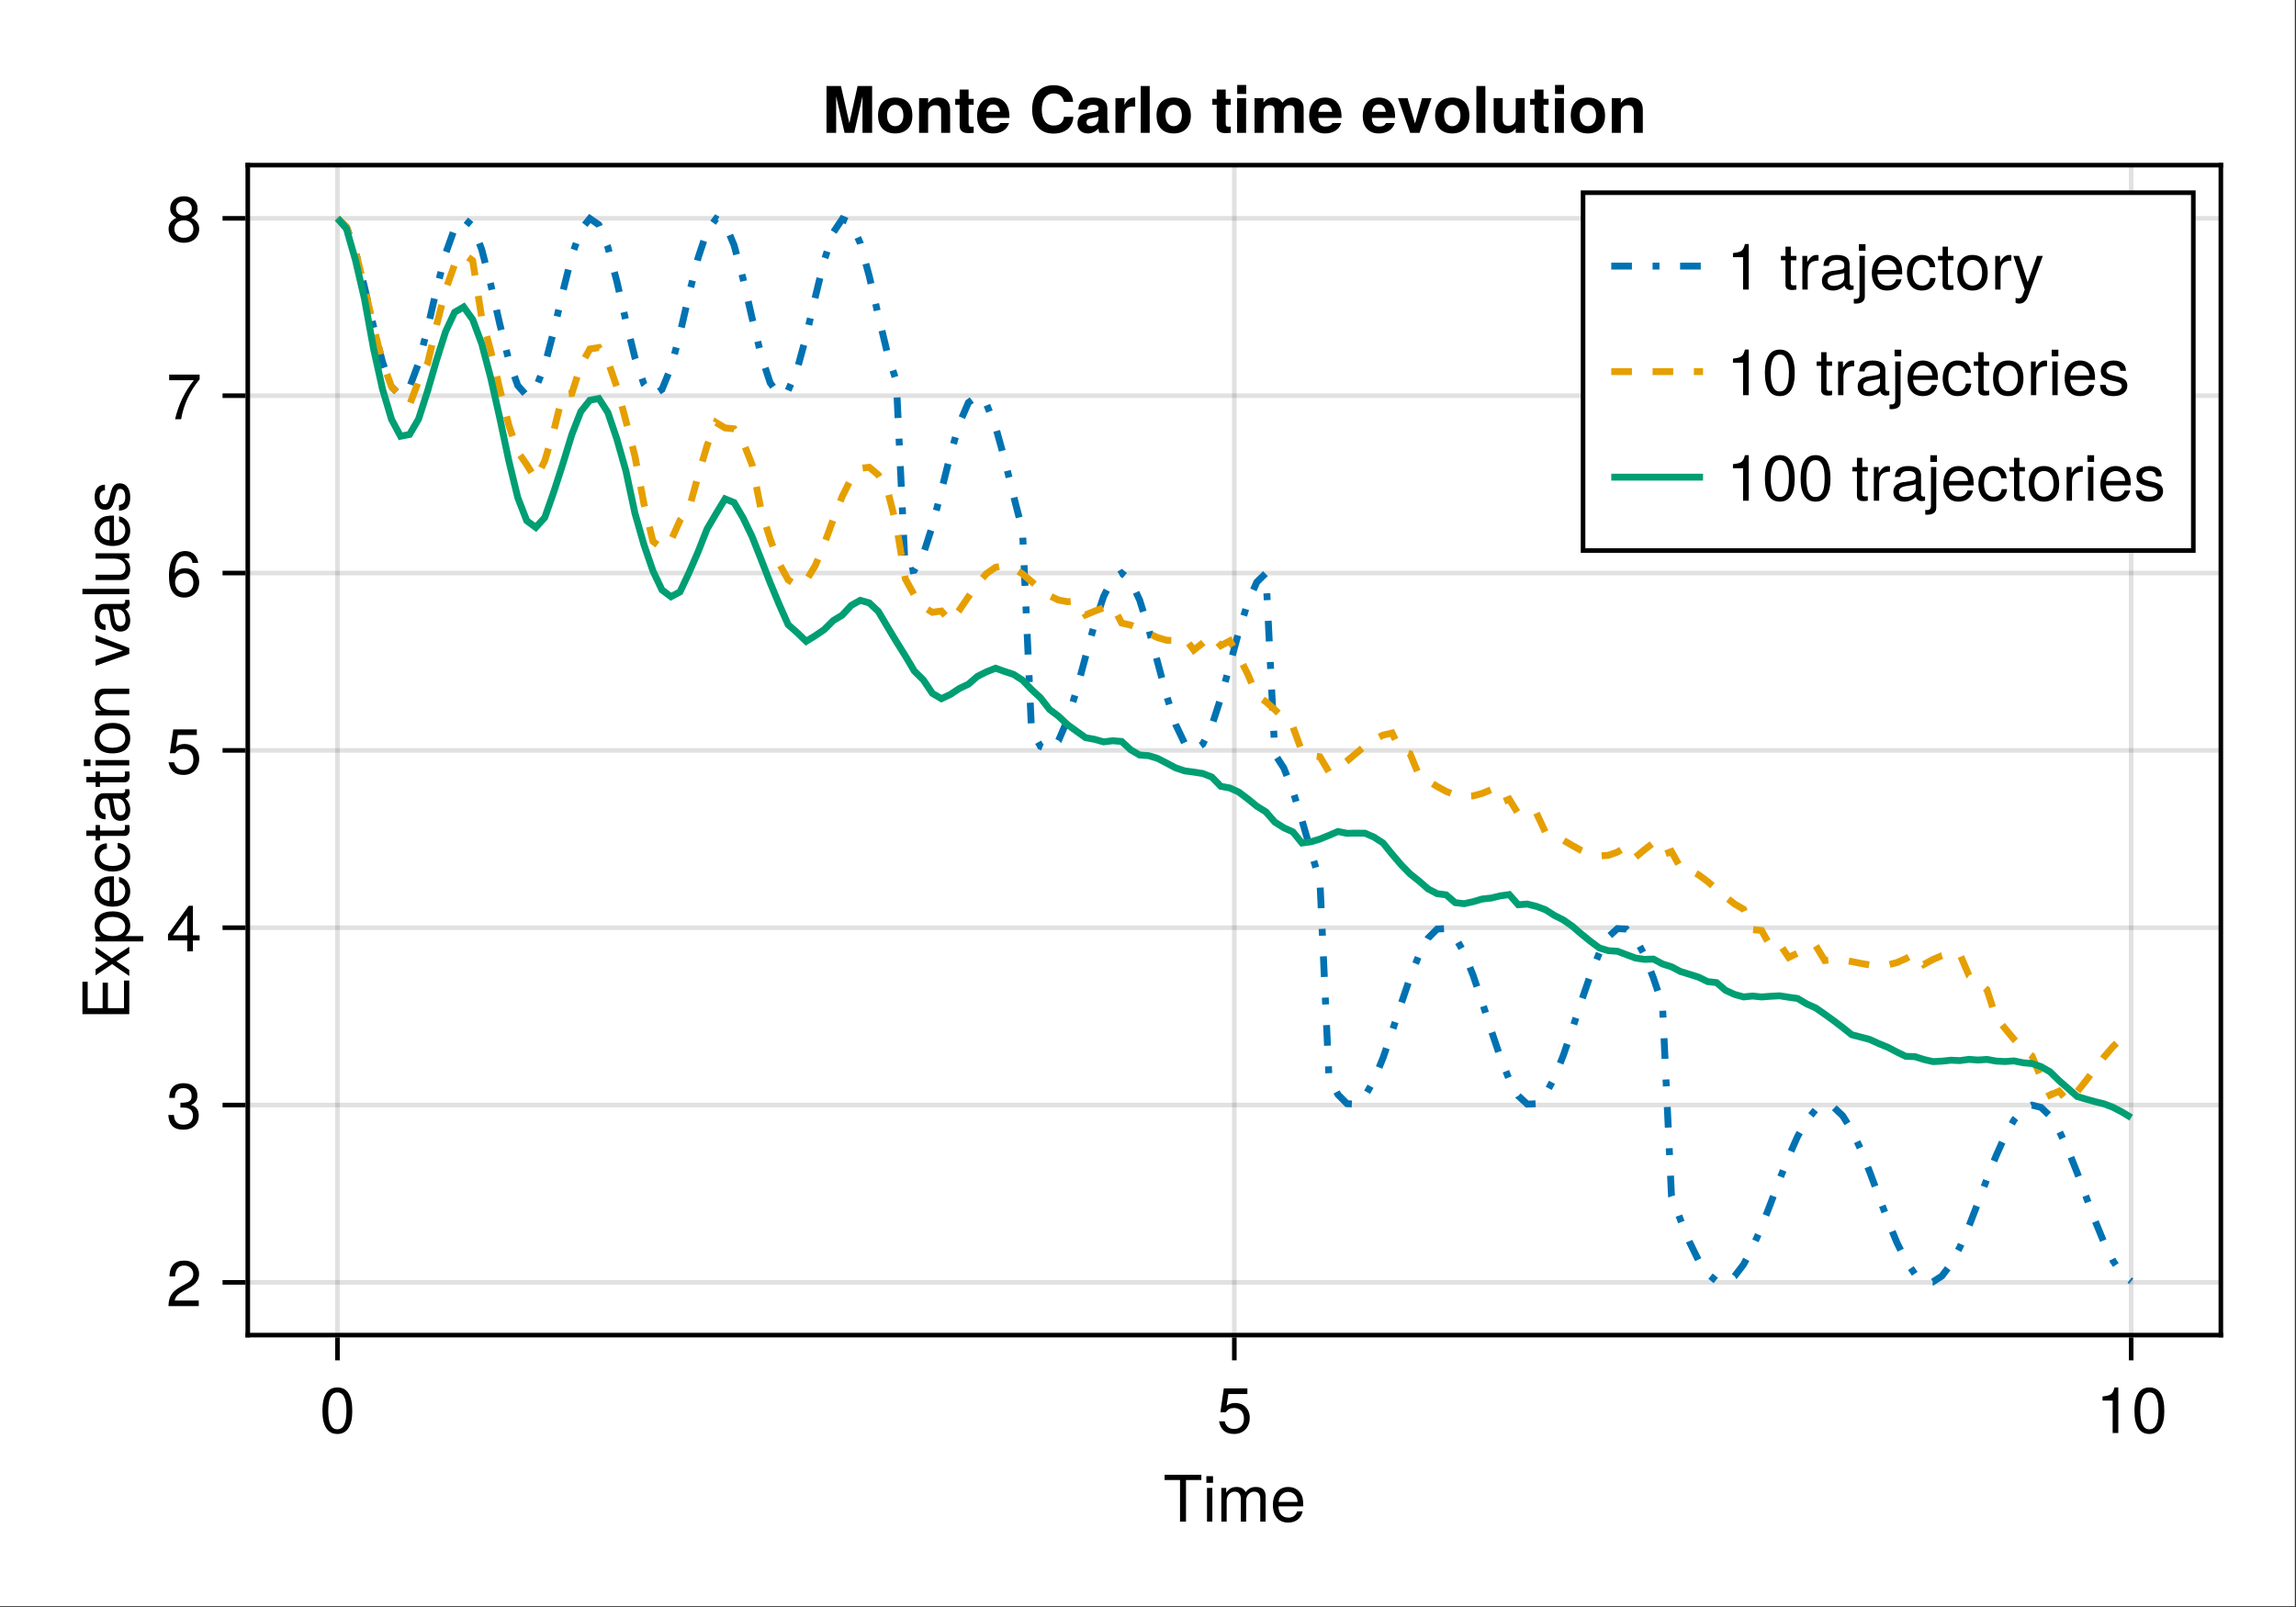 <?xml version="1.0" encoding="UTF-8"?>
<svg xmlns="http://www.w3.org/2000/svg" xmlns:xlink="http://www.w3.org/1999/xlink" width="667" height="467" viewBox="0 0 667 467">
<rect x="0" y="0" width="667" height="467" fill="#333333" stroke="none"/>
<defs>
<g>
<g id="glyph-0-0-5a7fb6dd">
<path d="M 11.078 -12.078 C 11.078 -12.078 6.609 -12.078 6.609 -12.078 C 6.609 -12.078 6.609 0 6.609 0 C 6.609 0 4.875 0 4.875 0 C 4.875 0 4.875 -12.078 4.875 -12.078 C 4.875 -12.078 0.391 -12.078 0.391 -12.078 C 0.391 -12.078 0.391 -13.609 0.391 -13.609 C 0.391 -13.609 11.078 -13.609 11.078 -13.609 C 11.078 -13.609 11.078 -12.078 11.078 -12.078 Z M 11.078 -12.078 "/>
</g>
<g id="glyph-1-0-5a7fb6dd">
<path d="M 2.859 0 C 2.859 0 1.312 0 1.312 0 C 1.312 0 1.312 -9.781 1.312 -9.781 C 1.312 -9.781 2.859 -9.781 2.859 -9.781 C 2.859 -9.781 2.859 0 2.859 0 Z M 3.062 -11.266 C 3.062 -11.266 1.125 -11.266 1.125 -11.266 C 1.125 -11.266 1.125 -13.203 1.125 -13.203 C 1.125 -13.203 3.062 -13.203 3.062 -13.203 C 3.062 -13.203 3.062 -11.266 3.062 -11.266 Z M 3.062 -11.266 "/>
</g>
<g id="glyph-1-1-5a7fb6dd">
<path d="M 14.188 0 C 14.188 0 12.641 0 12.641 0 C 12.641 0 12.641 -6.734 12.641 -6.734 C 12.641 -7.969 11.984 -8.703 10.844 -8.703 C 9.578 -8.703 8.531 -7.562 8.531 -6.141 C 8.531 -6.141 8.531 0 8.531 0 C 8.531 0 6.984 0 6.984 0 C 6.984 0 6.984 -6.734 6.984 -6.734 C 6.984 -7.984 6.328 -8.703 5.172 -8.703 C 3.906 -8.703 2.875 -7.562 2.875 -6.141 C 2.875 -6.141 2.875 0 2.875 0 C 2.875 0 1.328 0 1.328 0 C 1.328 0 1.328 -9.781 1.328 -9.781 C 1.328 -9.781 2.75 -9.781 2.75 -9.781 C 2.75 -9.781 2.75 -8.406 2.75 -8.406 C 3.578 -9.578 4.438 -10.062 5.75 -10.062 C 7.016 -10.062 7.812 -9.609 8.391 -8.578 C 9.297 -9.672 10.078 -10.062 11.391 -10.062 C 13.219 -10.062 14.188 -9.094 14.188 -7.344 C 14.188 -7.344 14.188 0 14.188 0 Z M 14.188 0 "/>
</g>
<g id="glyph-1-2-5a7fb6dd">
<path d="M 9.578 -4.438 C 9.578 -4.438 2.375 -4.438 2.375 -4.438 C 2.406 -2.203 3.625 -1.156 5.25 -1.156 C 6.5 -1.156 7.375 -1.688 7.812 -2.969 C 7.812 -2.969 9.375 -2.969 9.375 -2.969 C 8.984 -0.984 7.438 0.281 5.188 0.281 C 2.453 0.281 0.75 -1.625 0.75 -4.844 C 0.75 -8.047 2.5 -10.062 5.234 -10.062 C 7.062 -10.062 8.547 -9.094 9.188 -7.484 C 9.469 -6.766 9.578 -5.859 9.578 -4.438 Z M 7.922 -5.828 C 7.922 -7.359 6.734 -8.625 5.203 -8.625 C 3.641 -8.625 2.547 -7.453 2.406 -5.719 C 2.406 -5.719 7.891 -5.719 7.891 -5.719 C 7.922 -5.75 7.922 -5.828 7.922 -5.828 Z M 7.922 -5.828 "/>
</g>
<g id="glyph-2-0-5a7fb6dd">
<path d="M 9.469 -6.359 C 9.469 -2.016 7.938 0.281 5.141 0.281 C 2.297 0.281 0.797 -2.016 0.797 -6.484 C 0.797 -10.922 2.281 -13.234 5.141 -13.234 C 8.016 -13.234 9.469 -10.953 9.469 -6.359 Z M 7.781 -6.516 C 7.781 -10.062 6.906 -11.781 5.141 -11.781 C 3.359 -11.781 2.484 -10.078 2.484 -6.453 C 2.484 -2.844 3.359 -1.078 5.094 -1.078 C 6.922 -1.078 7.781 -2.766 7.781 -6.516 Z M 7.781 -6.516 "/>
</g>
<g id="glyph-3-0-5a7fb6dd">
<path d="M 9.578 -4.391 C 9.578 -1.594 7.719 0.281 5.047 0.281 C 2.688 0.281 1.188 -0.766 0.656 -3.391 C 0.656 -3.391 2.297 -3.391 2.297 -3.391 C 2.688 -1.906 3.562 -1.172 5 -1.172 C 6.797 -1.172 7.891 -2.266 7.891 -4.156 C 7.891 -6.125 6.781 -7.266 5 -7.266 C 3.984 -7.266 3.344 -6.953 2.578 -6.031 C 2.578 -6.031 1.062 -6.031 1.062 -6.031 C 1.062 -6.031 2.047 -12.953 2.047 -12.953 C 2.047 -12.953 8.891 -12.953 8.891 -12.953 C 8.891 -12.953 8.891 -11.328 8.891 -11.328 C 8.891 -11.328 3.375 -11.328 3.375 -11.328 C 3.375 -11.328 2.859 -7.922 2.859 -7.922 C 3.625 -8.484 4.375 -8.719 5.297 -8.719 C 7.844 -8.719 9.578 -7 9.578 -4.391 Z M 9.578 -4.391 "/>
</g>
<g id="glyph-4-0-5a7fb6dd">
<path d="M 6.484 0 C 6.484 0 4.844 0 4.844 0 C 4.844 0 4.844 -9.422 4.844 -9.422 C 4.844 -9.422 1.906 -9.422 1.906 -9.422 C 1.906 -9.422 1.906 -10.609 1.906 -10.609 C 4.438 -10.922 4.812 -11.203 5.391 -13.234 C 5.391 -13.234 6.484 -13.234 6.484 -13.234 C 6.484 -13.234 6.484 0 6.484 0 Z M 6.484 0 "/>
</g>
<g id="glyph-5-0-5a7fb6dd">
<path d="M 9.469 -6.359 C 9.469 -2.016 7.938 0.281 5.141 0.281 C 2.297 0.281 0.797 -2.016 0.797 -6.484 C 0.797 -10.922 2.281 -13.234 5.141 -13.234 C 8.016 -13.234 9.469 -10.953 9.469 -6.359 Z M 7.781 -6.516 C 7.781 -10.062 6.906 -11.781 5.141 -11.781 C 3.359 -11.781 2.484 -10.078 2.484 -6.453 C 2.484 -2.844 3.359 -1.078 5.094 -1.078 C 6.922 -1.078 7.781 -2.766 7.781 -6.516 Z M 7.781 -6.516 "/>
</g>
<g id="glyph-6-0-5a7fb6dd">
<path d="M 0 -11.453 C 0 -11.453 0 -1.688 0 -1.688 C 0 -1.688 -13.609 -1.688 -13.609 -1.688 C -13.609 -1.688 -13.609 -11.109 -13.609 -11.109 C -13.609 -11.109 -12.078 -11.109 -12.078 -11.109 C -12.078 -11.109 -12.078 -3.422 -12.078 -3.422 C -12.078 -3.422 -7.734 -3.422 -7.734 -3.422 C -7.734 -3.422 -7.734 -10.828 -7.734 -10.828 C -7.734 -10.828 -6.203 -10.828 -6.203 -10.828 C -6.203 -10.828 -6.203 -3.422 -6.203 -3.422 C -6.203 -3.422 -1.531 -3.422 -1.531 -3.422 C -1.531 -3.422 -1.531 -11.453 -1.531 -11.453 C -1.531 -11.453 0 -11.453 0 -11.453 Z M 0 -11.453 "/>
</g>
<g id="glyph-7-0-5a7fb6dd">
<path d="M 0 -8.828 C 0 -8.828 0 -7.016 0 -7.016 C 0 -7.016 -3.75 -4.578 -3.75 -4.578 C -3.75 -4.578 0 -2.094 0 -2.094 C 0 -2.094 0 -0.312 0 -0.312 C 0 -0.312 -4.984 -3.766 -4.984 -3.766 C -4.984 -3.766 -9.781 -0.5 -9.781 -0.5 C -9.781 -0.5 -9.781 -2.281 -9.781 -2.281 C -9.781 -2.281 -6.234 -4.625 -6.234 -4.625 C -6.234 -4.625 -9.781 -6.984 -9.781 -6.984 C -9.781 -6.984 -9.781 -8.734 -9.781 -8.734 C -9.781 -8.734 -5.062 -5.453 -5.062 -5.453 C -5.062 -5.453 0 -8.828 0 -8.828 Z M 0 -8.828 "/>
</g>
<g id="glyph-7-1-5a7fb6dd">
<path d="M -0.031 -9.984 C 0.094 -9.484 0.125 -9.25 0.125 -8.922 C 0.125 -8.156 -0.406 -7.484 -1.156 -7.312 C -0.25 -6.453 0.281 -5.25 0.281 -4 C 0.281 -2.016 -0.766 -0.781 -2.547 -0.781 C -3.734 -0.781 -4.609 -1.359 -5.078 -2.5 C -5.328 -3.094 -5.391 -3.438 -5.672 -5.641 C -5.828 -6.875 -6.109 -7.266 -6.766 -7.266 C -6.766 -7.266 -7.172 -7.266 -7.172 -7.266 C -8.109 -7.266 -8.625 -6.484 -8.625 -5.078 C -8.625 -3.625 -8.078 -2.906 -6.891 -2.781 C -6.891 -2.781 -6.891 -1.219 -6.891 -1.219 C -9.156 -1.312 -10.062 -2.766 -10.062 -5.141 C -10.062 -7.547 -9.125 -8.812 -7.391 -8.812 C -7.391 -8.812 -1.938 -8.812 -1.938 -8.812 C -1.453 -8.812 -1.172 -9.109 -1.172 -9.656 C -1.172 -9.75 -1.172 -9.828 -1.219 -9.984 C -1.219 -9.984 -0.031 -9.984 -0.031 -9.984 Z M -3.375 -7.266 C -3.375 -7.266 -4.844 -7.266 -4.844 -7.266 C -4.594 -6.734 -4.516 -6.406 -4.297 -4.766 C -4.047 -3.094 -3.609 -2.406 -2.578 -2.406 C -1.516 -2.406 -1.078 -3.125 -1.078 -4.328 C -1.078 -5.844 -1.984 -7.266 -3.375 -7.266 Z M -3.375 -7.266 "/>
</g>
<g id="glyph-8-0-5a7fb6dd">
<path d="M -4.797 -9.766 C -1.688 -9.766 0.281 -8.109 0.281 -5.578 C 0.281 -4.312 -0.172 -3.391 -1.172 -2.578 C -1.172 -2.578 4.078 -2.578 4.078 -2.578 C 4.078 -2.578 4.078 -1.031 4.078 -1.031 C 4.078 -1.031 -9.781 -1.031 -9.781 -1.031 C -9.781 -1.031 -9.781 -2.453 -9.781 -2.453 C -9.781 -2.453 -8.312 -2.453 -8.312 -2.453 C -9.469 -3.172 -10.062 -4.234 -10.062 -5.562 C -10.062 -8.156 -8.078 -9.766 -4.797 -9.766 Z M -4.844 -8.141 C -7.172 -8.141 -8.609 -7.016 -8.609 -5.297 C -8.609 -3.656 -7.109 -2.578 -4.812 -2.578 C -2.516 -2.578 -1.172 -3.656 -1.172 -5.297 C -1.172 -7 -2.609 -8.141 -4.844 -8.141 Z M -4.844 -8.141 "/>
</g>
<g id="glyph-9-0-5a7fb6dd">
<path d="M -4.438 -9.578 C -4.438 -9.578 -4.438 -2.375 -4.438 -2.375 C -2.203 -2.406 -1.156 -3.625 -1.156 -5.25 C -1.156 -6.5 -1.688 -7.375 -2.969 -7.812 C -2.969 -7.812 -2.969 -9.375 -2.969 -9.375 C -0.984 -8.984 0.281 -7.438 0.281 -5.188 C 0.281 -2.453 -1.625 -0.75 -4.844 -0.75 C -8.047 -0.75 -10.062 -2.5 -10.062 -5.234 C -10.062 -7.062 -9.094 -8.547 -7.484 -9.188 C -6.766 -9.469 -5.859 -9.578 -4.438 -9.578 Z M -5.828 -7.922 C -7.359 -7.922 -8.625 -6.734 -8.625 -5.203 C -8.625 -3.641 -7.453 -2.547 -5.719 -2.406 C -5.719 -2.406 -5.719 -7.891 -5.719 -7.891 C -5.75 -7.922 -5.828 -7.922 -5.828 -7.922 Z M -5.828 -7.922 "/>
</g>
<g id="glyph-10-0-5a7fb6dd">
<path d="M -3.359 -8.906 C -1.125 -8.719 0.281 -7.25 0.281 -4.906 C 0.281 -2.266 -1.641 -0.578 -4.797 -0.578 C -8.047 -0.578 -10.062 -2.297 -10.062 -4.922 C -10.062 -7.109 -8.891 -8.609 -6.5 -8.797 C -6.5 -8.797 -6.5 -7.219 -6.5 -7.219 C -7.859 -7.047 -8.625 -6.219 -8.625 -4.906 C -8.625 -3.219 -7.25 -2.203 -4.797 -2.203 C -2.484 -2.203 -1.156 -3.234 -1.156 -4.953 C -1.156 -6.281 -1.797 -7.078 -3.359 -7.344 C -3.359 -7.344 -3.359 -8.906 -3.359 -8.906 Z M -3.359 -8.906 "/>
</g>
<g id="glyph-11-0-5a7fb6dd">
<path d="M 0 -4.75 C 0.094 -4.219 0.125 -3.844 0.125 -3.469 C 0.125 -2.266 -0.422 -1.594 -1.422 -1.594 C -1.422 -1.594 -8.516 -1.594 -8.516 -1.594 C -8.516 -1.594 -8.516 -0.266 -8.516 -0.266 C -8.516 -0.266 -9.781 -0.266 -9.781 -0.266 C -9.781 -0.266 -9.781 -1.594 -9.781 -1.594 C -9.781 -1.594 -12.469 -1.594 -12.469 -1.594 C -12.469 -1.594 -12.469 -3.141 -12.469 -3.141 C -12.469 -3.141 -9.781 -3.141 -9.781 -3.141 C -9.781 -3.141 -9.781 -4.75 -9.781 -4.75 C -9.781 -4.75 -8.516 -4.75 -8.516 -4.75 C -8.516 -4.75 -8.516 -3.141 -8.516 -3.141 C -8.516 -3.141 -2.109 -3.141 -2.109 -3.141 C -1.422 -3.141 -1.234 -3.328 -1.234 -4 C -1.234 -4.297 -1.25 -4.531 -1.312 -4.75 C -1.312 -4.75 0 -4.75 0 -4.75 Z M 0 -4.75 "/>
</g>
<g id="glyph-12-0-5a7fb6dd">
<path d="M 0 -4.75 C 0.094 -4.219 0.125 -3.844 0.125 -3.469 C 0.125 -2.266 -0.422 -1.594 -1.422 -1.594 C -1.422 -1.594 -8.516 -1.594 -8.516 -1.594 C -8.516 -1.594 -8.516 -0.266 -8.516 -0.266 C -8.516 -0.266 -9.781 -0.266 -9.781 -0.266 C -9.781 -0.266 -9.781 -1.594 -9.781 -1.594 C -9.781 -1.594 -12.469 -1.594 -12.469 -1.594 C -12.469 -1.594 -12.469 -3.141 -12.469 -3.141 C -12.469 -3.141 -9.781 -3.141 -9.781 -3.141 C -9.781 -3.141 -9.781 -4.75 -9.781 -4.75 C -9.781 -4.75 -8.516 -4.75 -8.516 -4.75 C -8.516 -4.75 -8.516 -3.141 -8.516 -3.141 C -8.516 -3.141 -2.109 -3.141 -2.109 -3.141 C -1.422 -3.141 -1.234 -3.328 -1.234 -4 C -1.234 -4.297 -1.25 -4.531 -1.312 -4.75 C -1.312 -4.75 0 -4.75 0 -4.75 Z M 0 -4.75 "/>
</g>
<g id="glyph-13-0-5a7fb6dd">
<path d="M 0 -2.859 C 0 -2.859 0 -1.312 0 -1.312 C 0 -1.312 -9.781 -1.312 -9.781 -1.312 C -9.781 -1.312 -9.781 -2.859 -9.781 -2.859 C -9.781 -2.859 0 -2.859 0 -2.859 Z M -11.266 -3.062 C -11.266 -3.062 -11.266 -1.125 -11.266 -1.125 C -11.266 -1.125 -13.203 -1.125 -13.203 -1.125 C -13.203 -1.125 -13.203 -3.062 -13.203 -3.062 C -13.203 -3.062 -11.266 -3.062 -11.266 -3.062 Z M -11.266 -3.062 "/>
</g>
<g id="glyph-14-0-5a7fb6dd">
<path d="M -4.812 -9.516 C -1.609 -9.516 0.281 -7.844 0.281 -5.094 C 0.281 -2.312 -1.609 -0.672 -4.891 -0.672 C -8.172 -0.672 -10.062 -2.328 -10.062 -5.078 C -10.062 -7.891 -8.203 -9.516 -4.812 -9.516 Z M -4.844 -7.891 C -7.266 -7.891 -8.625 -6.859 -8.625 -5.094 C -8.625 -3.359 -7.25 -2.297 -4.891 -2.297 C -2.516 -2.297 -1.156 -3.359 -1.156 -5.094 C -1.156 -6.812 -2.547 -7.891 -4.844 -7.891 Z M -4.844 -7.891 "/>
</g>
<g id="glyph-15-0-5a7fb6dd">
<path d="M 0 -9.094 C 0 -9.094 0 -7.547 0 -7.547 C 0 -7.547 -6.781 -7.547 -6.781 -7.547 C -7.953 -7.547 -8.703 -6.766 -8.703 -5.531 C -8.703 -3.938 -7.391 -2.859 -5.391 -2.859 C -5.391 -2.859 0 -2.859 0 -2.859 C 0 -2.859 0 -1.312 0 -1.312 C 0 -1.312 -9.781 -1.312 -9.781 -1.312 C -9.781 -1.312 -9.781 -2.75 -9.781 -2.75 C -9.781 -2.75 -8.141 -2.75 -8.141 -2.75 C -9.5 -3.609 -10.062 -4.531 -10.062 -6 C -10.062 -7.875 -9.016 -9.094 -7.391 -9.094 C -7.391 -9.094 0 -9.094 0 -9.094 Z M 0 -9.094 "/>
</g>
<g id="glyph-16-0-5a7fb6dd">
</g>
<g id="glyph-17-0-5a7fb6dd">
<path d="M -9.781 -9.078 C -9.781 -9.078 0 -5.328 0 -5.328 C 0 -5.328 0 -3.625 0 -3.625 C 0 -3.625 -9.781 -0.188 -9.781 -0.188 C -9.781 -0.188 -9.781 -1.938 -9.781 -1.938 C -9.781 -1.938 -1.844 -4.562 -1.844 -4.562 C -1.844 -4.562 -9.781 -7.312 -9.781 -7.312 C -9.781 -7.312 -9.781 -9.078 -9.781 -9.078 Z M -9.781 -9.078 "/>
</g>
<g id="glyph-18-0-5a7fb6dd">
<path d="M -0.031 -9.984 C 0.094 -9.484 0.125 -9.25 0.125 -8.922 C 0.125 -8.156 -0.406 -7.484 -1.156 -7.312 C -0.25 -6.453 0.281 -5.25 0.281 -4 C 0.281 -2.016 -0.766 -0.781 -2.547 -0.781 C -3.734 -0.781 -4.609 -1.359 -5.078 -2.5 C -5.328 -3.094 -5.391 -3.438 -5.672 -5.641 C -5.828 -6.875 -6.109 -7.266 -6.766 -7.266 C -6.766 -7.266 -7.172 -7.266 -7.172 -7.266 C -8.109 -7.266 -8.625 -6.484 -8.625 -5.078 C -8.625 -3.625 -8.078 -2.906 -6.891 -2.781 C -6.891 -2.781 -6.891 -1.219 -6.891 -1.219 C -9.156 -1.312 -10.062 -2.766 -10.062 -5.141 C -10.062 -7.547 -9.125 -8.812 -7.391 -8.812 C -7.391 -8.812 -1.938 -8.812 -1.938 -8.812 C -1.453 -8.812 -1.172 -9.109 -1.172 -9.656 C -1.172 -9.75 -1.172 -9.828 -1.219 -9.984 C -1.219 -9.984 -0.031 -9.984 -0.031 -9.984 Z M -3.375 -7.266 C -3.375 -7.266 -4.844 -7.266 -4.844 -7.266 C -4.594 -6.734 -4.516 -6.406 -4.297 -4.766 C -4.047 -3.094 -3.609 -2.406 -2.578 -2.406 C -1.516 -2.406 -1.078 -3.125 -1.078 -4.328 C -1.078 -5.844 -1.984 -7.266 -3.375 -7.266 Z M -3.375 -7.266 "/>
</g>
<g id="glyph-19-0-5a7fb6dd">
<path d="M 0 -2.812 C 0 -2.812 0 -1.266 0 -1.266 C 0 -1.266 -13.609 -1.266 -13.609 -1.266 C -13.609 -1.266 -13.609 -2.812 -13.609 -2.812 C -13.609 -2.812 0 -2.812 0 -2.812 Z M 0 -2.812 "/>
</g>
<g id="glyph-20-0-5a7fb6dd">
<path d="M 0 -9 C 0 -9 0 -7.594 0 -7.594 C 0 -7.594 -1.516 -7.594 -1.516 -7.594 C -0.219 -6.688 0.281 -5.766 0.281 -4.328 C 0.281 -2.422 -0.766 -1.219 -2.391 -1.219 C -2.391 -1.219 -9.781 -1.219 -9.781 -1.219 C -9.781 -1.219 -9.781 -2.766 -9.781 -2.766 C -9.781 -2.766 -3 -2.766 -3 -2.766 C -1.828 -2.766 -1.078 -3.547 -1.078 -4.781 C -1.078 -6.406 -2.391 -7.453 -4.391 -7.453 C -4.391 -7.453 -9.781 -7.453 -9.781 -7.453 C -9.781 -7.453 -9.781 -9 -9.781 -9 C -9.781 -9 0 -9 0 -9 Z M 0 -9 "/>
</g>
<g id="glyph-21-0-5a7fb6dd">
<path d="M -4.438 -9.578 C -4.438 -9.578 -4.438 -2.375 -4.438 -2.375 C -2.203 -2.406 -1.156 -3.625 -1.156 -5.25 C -1.156 -6.5 -1.688 -7.375 -2.969 -7.812 C -2.969 -7.812 -2.969 -9.375 -2.969 -9.375 C -0.984 -8.984 0.281 -7.438 0.281 -5.188 C 0.281 -2.453 -1.625 -0.75 -4.844 -0.75 C -8.047 -0.75 -10.062 -2.5 -10.062 -5.234 C -10.062 -7.062 -9.094 -8.547 -7.484 -9.188 C -6.766 -9.469 -5.859 -9.578 -4.438 -9.578 Z M -5.828 -7.922 C -7.359 -7.922 -8.625 -6.734 -8.625 -5.203 C -8.625 -3.641 -7.453 -2.547 -5.719 -2.406 C -5.719 -2.406 -5.719 -7.891 -5.719 -7.891 C -5.75 -7.922 -5.828 -7.922 -5.828 -7.922 Z M -5.828 -7.922 "/>
</g>
<g id="glyph-22-0-5a7fb6dd">
<path d="M -2.75 -8.578 C -0.859 -8.578 0.281 -7 0.281 -4.531 C 0.281 -1.984 -0.734 -0.703 -2.984 -0.641 C -2.984 -0.641 -2.984 -2.281 -2.984 -2.281 C -1.5 -2.484 -1.156 -3.266 -1.156 -4.672 C -1.156 -6.031 -1.703 -6.953 -2.609 -6.953 C -3.328 -6.953 -3.641 -6.516 -3.906 -5.438 C -3.906 -5.438 -4.25 -3.984 -4.25 -3.984 C -4.812 -1.656 -5.547 -0.875 -7.078 -0.875 C -8.891 -0.875 -10.062 -2.359 -10.062 -4.625 C -10.062 -6.891 -8.984 -8.156 -7.062 -8.172 C -7.062 -8.172 -7.062 -6.531 -7.062 -6.531 C -8.078 -6.5 -8.625 -5.828 -8.625 -4.578 C -8.625 -3.312 -8.047 -2.5 -7.156 -2.5 C -6.453 -2.5 -6.047 -3.047 -5.75 -4.312 C -5.75 -4.312 -5.391 -5.812 -5.391 -5.812 C -4.922 -7.75 -4.203 -8.578 -2.75 -8.578 Z M -2.75 -8.578 "/>
</g>
<g id="glyph-23-0-5a7fb6dd">
<path d="M 9.547 -9.359 C 9.547 -7.734 8.594 -6.344 6.734 -5.359 C 6.734 -5.359 4.875 -4.344 4.875 -4.344 C 3.25 -3.391 2.656 -2.703 2.484 -1.625 C 2.484 -1.625 9.453 -1.625 9.453 -1.625 C 9.453 -1.625 9.453 0 9.453 0 C 9.453 0 0.641 0 0.641 0 C 0.781 -2.906 1.594 -4.156 4.344 -5.734 C 4.344 -5.734 6.062 -6.703 6.062 -6.703 C 7.25 -7.375 7.859 -8.266 7.859 -9.312 C 7.859 -10.734 6.734 -11.797 5.25 -11.797 C 3.625 -11.797 2.703 -10.859 2.578 -8.641 C 2.578 -8.641 0.938 -8.641 0.938 -8.641 C 1.031 -11.859 2.594 -13.234 5.297 -13.234 C 7.812 -13.234 9.547 -11.594 9.547 -9.359 Z M 9.547 -9.359 "/>
</g>
<g id="glyph-24-0-5a7fb6dd">
<path d="M 9.453 -3.844 C 9.453 -1.344 7.688 0.281 4.969 0.281 C 2.266 0.281 0.797 -1.047 0.594 -4 C 0.594 -4 2.234 -4 2.234 -4 C 2.359 -2.078 3.234 -1.172 5.016 -1.172 C 6.734 -1.172 7.766 -2.172 7.766 -3.828 C 7.766 -5.297 6.828 -6.156 5.016 -6.156 C 5.016 -6.156 4.125 -6.156 4.125 -6.156 C 4.125 -6.156 4.125 -7.547 4.125 -7.547 C 6.766 -7.547 7.375 -8.125 7.375 -9.547 C 7.375 -10.938 6.5 -11.797 5.047 -11.797 C 3.359 -11.797 2.562 -10.922 2.516 -8.969 C 2.516 -8.969 0.875 -8.969 0.875 -8.969 C 0.938 -11.781 2.359 -13.234 5.016 -13.234 C 7.547 -13.234 9.062 -11.875 9.062 -9.594 C 9.062 -8.266 8.438 -7.406 7.203 -6.922 C 8.797 -6.391 9.453 -5.453 9.453 -3.844 Z M 9.453 -3.844 "/>
</g>
<g id="glyph-24-1-5a7fb6dd">
<path d="M 9.703 -11.578 C 6.922 -8.266 5.062 -4.281 4.328 0 C 4.328 0 2.578 0 2.578 0 C 3.516 -4.141 5.375 -8.016 8.016 -11.328 C 8.016 -11.328 0.859 -11.328 0.859 -11.328 C 0.859 -11.328 0.859 -12.953 0.859 -12.953 C 0.859 -12.953 9.703 -12.953 9.703 -12.953 C 9.703 -12.953 9.703 -11.578 9.703 -11.578 Z M 9.703 -11.578 "/>
</g>
<g id="glyph-25-0-5a7fb6dd">
<path d="M 9.703 -3.172 C 9.703 -3.172 7.75 -3.172 7.75 -3.172 C 7.75 -3.172 7.75 0 7.75 0 C 7.75 0 6.109 0 6.109 0 C 6.109 0 6.109 -3.172 6.109 -3.172 C 6.109 -3.172 0.516 -3.172 0.516 -3.172 C 0.516 -3.172 0.516 -4.906 0.516 -4.906 C 0.516 -4.906 6.531 -13.234 6.531 -13.234 C 6.531 -13.234 7.75 -13.234 7.75 -13.234 C 7.75 -13.234 7.75 -4.656 7.75 -4.656 C 7.75 -4.656 9.703 -4.656 9.703 -4.656 C 9.703 -4.656 9.703 -3.172 9.703 -3.172 Z M 6.109 -4.656 C 6.109 -4.656 6.109 -10.438 6.109 -10.438 C 6.109 -10.438 1.953 -4.656 1.953 -4.656 C 1.953 -4.656 6.109 -4.656 6.109 -4.656 Z M 6.109 -4.656 "/>
</g>
<g id="glyph-25-1-5a7fb6dd">
<path d="M 9.578 -4.109 C 9.578 -1.516 7.766 0.281 5.25 0.281 C 2.219 0.281 0.797 -1.906 0.797 -6.031 C 0.797 -10.641 2.469 -13.234 5.547 -13.234 C 7.562 -13.234 8.984 -11.953 9.297 -9.781 C 9.297 -9.781 7.656 -9.781 7.656 -9.781 C 7.391 -11.047 6.594 -11.781 5.438 -11.781 C 3.547 -11.781 2.5 -9.984 2.484 -6.766 C 3.188 -7.734 4.219 -8.234 5.531 -8.234 C 7.891 -8.234 9.578 -6.578 9.578 -4.109 Z M 7.891 -3.984 C 7.891 -5.75 6.906 -6.781 5.328 -6.781 C 3.703 -6.781 2.578 -5.719 2.578 -4.078 C 2.578 -2.375 3.734 -1.172 5.266 -1.172 C 6.781 -1.172 7.891 -2.312 7.891 -3.984 Z M 7.891 -3.984 "/>
</g>
<g id="glyph-26-0-5a7fb6dd">
<path d="M 9.578 -4.391 C 9.578 -1.594 7.719 0.281 5.047 0.281 C 2.688 0.281 1.188 -0.766 0.656 -3.391 C 0.656 -3.391 2.297 -3.391 2.297 -3.391 C 2.688 -1.906 3.562 -1.172 5 -1.172 C 6.797 -1.172 7.891 -2.266 7.891 -4.156 C 7.891 -6.125 6.781 -7.266 5 -7.266 C 3.984 -7.266 3.344 -6.953 2.578 -6.031 C 2.578 -6.031 1.062 -6.031 1.062 -6.031 C 1.062 -6.031 2.047 -12.953 2.047 -12.953 C 2.047 -12.953 8.891 -12.953 8.891 -12.953 C 8.891 -12.953 8.891 -11.328 8.891 -11.328 C 8.891 -11.328 3.375 -11.328 3.375 -11.328 C 3.375 -11.328 2.859 -7.922 2.859 -7.922 C 3.625 -8.484 4.375 -8.719 5.297 -8.719 C 7.844 -8.719 9.578 -7 9.578 -4.391 Z M 9.578 -4.391 "/>
</g>
<g id="glyph-27-0-5a7fb6dd">
<path d="M 9.578 -3.734 C 9.578 -1.328 7.75 0.281 5.141 0.281 C 2.516 0.281 0.688 -1.328 0.688 -3.75 C 0.688 -5.203 1.438 -6.234 2.953 -6.969 C 1.609 -7.812 1.156 -8.484 1.156 -9.703 C 1.156 -11.781 2.797 -13.234 5.141 -13.234 C 7.484 -13.234 9.109 -11.781 9.109 -9.703 C 9.109 -8.453 8.656 -7.781 7.297 -6.969 C 8.828 -6.234 9.578 -5.203 9.578 -3.734 Z M 7.438 -9.672 C 7.438 -10.953 6.531 -11.781 5.141 -11.781 C 3.75 -11.781 2.844 -10.953 2.844 -9.688 C 2.844 -8.438 3.75 -7.625 5.141 -7.625 C 6.516 -7.625 7.438 -8.438 7.438 -9.672 Z M 7.891 -3.719 C 7.891 -5.266 6.781 -6.234 5.141 -6.234 C 3.484 -6.234 2.375 -5.266 2.375 -3.719 C 2.375 -2.172 3.484 -1.172 5.094 -1.172 C 6.781 -1.172 7.891 -2.141 7.891 -3.719 Z M 7.891 -3.719 "/>
</g>
<g id="glyph-28-0-5a7fb6dd">
<path d="M 14.484 0 C 14.484 0 11.688 0 11.688 0 C 11.688 0 11.688 -10.609 11.688 -10.609 C 11.688 -10.609 9.281 0 9.281 0 C 9.281 0 6.484 0 6.484 0 C 6.484 0 4.031 -10.609 4.031 -10.609 C 4.031 -10.609 4.031 0 4.031 0 C 4.031 0 1.234 0 1.234 0 C 1.234 0 1.234 -13.609 1.234 -13.609 C 1.234 -13.609 5.422 -13.609 5.422 -13.609 C 5.422 -13.609 7.875 -2.781 7.875 -2.781 C 7.875 -2.781 10.266 -13.609 10.266 -13.609 C 10.266 -13.609 14.484 -13.609 14.484 -13.609 C 14.484 -13.609 14.484 0 14.484 0 Z M 14.484 0 "/>
</g>
<g id="glyph-28-1-5a7fb6dd">
<path d="M 10.625 -4.969 C 10.625 -1.734 8.703 0.172 5.641 0.172 C 2.547 0.172 0.656 -1.719 0.656 -5.047 C 0.656 -8.344 2.547 -10.25 5.625 -10.25 C 8.781 -10.25 10.625 -8.391 10.625 -4.969 Z M 8.016 -5 C 8.016 -6.984 7.078 -8.141 5.641 -8.141 C 4.219 -8.141 3.266 -6.969 3.266 -5.047 C 3.266 -3.125 4.219 -1.938 5.641 -1.938 C 7.047 -1.938 8.016 -3.125 8.016 -5 Z M 8.016 -5 "/>
</g>
<g id="glyph-28-2-5a7fb6dd">
<path d="M 5.625 0 C 5.156 0.016 4.688 0.078 4.109 0.078 C 2.391 0.078 1.547 -0.578 1.547 -2.172 C 1.547 -2.172 1.547 -8.141 1.547 -8.141 C 1.547 -8.141 0.266 -8.141 0.266 -8.141 C 0.266 -8.141 0.266 -9.875 0.266 -9.875 C 0.266 -9.875 1.547 -9.875 1.547 -9.875 C 1.547 -9.875 1.547 -12.578 1.547 -12.578 C 1.547 -12.578 4.156 -12.578 4.156 -12.578 C 4.156 -12.578 4.156 -9.875 4.156 -9.875 C 4.156 -9.875 5.625 -9.875 5.625 -9.875 C 5.625 -9.875 5.625 -8.141 5.625 -8.141 C 5.625 -8.141 4.156 -8.141 4.156 -8.141 C 4.156 -8.141 4.156 -2.875 4.156 -2.875 C 4.156 -1.984 4.328 -1.781 5.016 -1.781 C 5.203 -1.781 5.359 -1.797 5.625 -1.828 C 5.625 -1.828 5.625 0 5.625 0 Z M 5.625 0 "/>
</g>
<g id="glyph-28-3-5a7fb6dd">
<path d="M 9.797 -4.672 C 9.797 -4.672 9.781 -4.344 9.781 -4.344 C 9.781 -4.344 3.031 -4.344 3.031 -4.344 C 3.094 -2.391 3.891 -1.828 5.109 -1.828 C 6.062 -1.828 6.891 -2.109 7.109 -2.844 C 7.109 -2.844 9.688 -2.844 9.688 -2.844 C 9.109 -0.859 7.281 0.172 5.016 0.172 C 2.172 0.172 0.406 -1.688 0.406 -4.906 C 0.406 -8.297 2.188 -10.25 5.078 -10.25 C 8.047 -10.25 9.797 -8.141 9.797 -4.672 Z M 7.078 -6.094 C 6.953 -7.531 6.156 -8.25 5.047 -8.25 C 3.891 -8.25 3.234 -7.484 3.062 -6.094 C 3.062 -6.094 7.078 -6.094 7.078 -6.094 Z M 7.078 -6.094 "/>
</g>
<g id="glyph-28-4-5a7fb6dd">
</g>
<g id="glyph-28-5-5a7fb6dd">
<path d="M 6.906 -7.578 C 6.547 -7.641 6.359 -7.656 6.094 -7.656 C 4.562 -7.656 3.797 -6.891 3.797 -5.359 C 3.797 -5.359 3.797 0 3.797 0 C 3.797 0 1.172 0 1.172 0 C 1.172 0 1.172 -10.078 1.172 -10.078 C 1.172 -10.078 3.797 -10.078 3.797 -10.078 C 3.797 -10.078 3.797 -8.109 3.797 -8.109 C 4.344 -9.469 5.391 -10.25 6.594 -10.25 C 6.672 -10.25 6.766 -10.25 6.906 -10.234 C 6.906 -10.234 6.906 -7.578 6.906 -7.578 Z M 6.906 -7.578 "/>
</g>
<g id="glyph-28-6-5a7fb6dd">
<path d="M 3.859 0 C 3.859 0 1.25 0 1.25 0 C 1.25 0 1.25 -13.609 1.25 -13.609 C 1.25 -13.609 3.859 -13.609 3.859 -13.609 C 3.859 -13.609 3.859 0 3.859 0 Z M 3.859 0 "/>
</g>
<g id="glyph-28-7-5a7fb6dd">
<path d="M 3.859 0 C 3.859 0 1.25 0 1.25 0 C 1.25 0 1.25 -10.078 1.25 -10.078 C 1.25 -10.078 3.859 -10.078 3.859 -10.078 C 3.859 -10.078 3.859 0 3.859 0 Z M 3.906 -11.297 C 3.906 -11.297 1.281 -11.297 1.281 -11.297 C 1.281 -11.297 1.281 -13.906 1.281 -13.906 C 1.281 -13.906 3.906 -13.906 3.906 -13.906 C 3.906 -13.906 3.906 -11.297 3.906 -11.297 Z M 3.906 -11.297 "/>
</g>
<g id="glyph-28-8-5a7fb6dd">
<path d="M 15.391 0 C 15.391 0 12.766 0 12.766 0 C 12.766 0 12.766 -6.719 12.766 -6.719 C 12.766 -7.531 12.234 -8.031 11.359 -8.031 C 10.234 -8.031 9.562 -7.281 9.562 -6.047 C 9.562 -6.047 9.562 0 9.562 0 C 9.562 0 6.953 0 6.953 0 C 6.953 0 6.953 -6.719 6.953 -6.719 C 6.953 -7.531 6.406 -8.031 5.531 -8.031 C 4.406 -8.031 3.734 -7.281 3.734 -6.047 C 3.734 -6.047 3.734 0 3.734 0 C 3.734 0 1.125 0 1.125 0 C 1.125 0 1.125 -10.078 1.125 -10.078 C 1.125 -10.078 3.719 -10.078 3.719 -10.078 C 3.719 -10.078 3.719 -8.828 3.719 -8.828 C 4.578 -9.859 5.328 -10.25 6.484 -10.25 C 7.734 -10.25 8.734 -9.703 9.219 -8.75 C 10.016 -9.797 10.906 -10.25 12.172 -10.25 C 14.188 -10.25 15.391 -9.094 15.391 -7.125 C 15.391 -7.125 15.391 0 15.391 0 Z M 15.391 0 "/>
</g>
<g id="glyph-28-9-5a7fb6dd">
<path d="M 10.016 -10.078 C 10.016 -10.078 6.531 0 6.531 0 C 6.531 0 3.797 0 3.797 0 C 3.797 0 0.266 -10.078 0.266 -10.078 C 0.266 -10.078 3.031 -10.078 3.031 -10.078 C 3.031 -10.078 5.203 -2.703 5.203 -2.703 C 5.203 -2.703 7.25 -10.078 7.25 -10.078 C 7.25 -10.078 10.016 -10.078 10.016 -10.078 Z M 10.016 -10.078 "/>
</g>
<g id="glyph-28-10-5a7fb6dd">
<path d="M 10.094 0 C 10.094 0 7.484 0 7.484 0 C 7.484 0 7.484 -1.328 7.484 -1.328 C 6.734 -0.344 5.828 0.172 4.469 0.172 C 2.312 0.172 1.078 -1.109 1.078 -3.328 C 1.078 -3.328 1.078 -10.078 1.078 -10.078 C 1.078 -10.078 3.703 -10.078 3.703 -10.078 C 3.703 -10.078 3.703 -3.859 3.703 -3.859 C 3.703 -2.656 4.25 -2.047 5.375 -2.047 C 6.641 -2.047 7.484 -2.844 7.484 -4.031 C 7.484 -4.031 7.484 -10.078 7.484 -10.078 C 7.484 -10.078 10.094 -10.078 10.094 -10.078 C 10.094 -10.078 10.094 0 10.094 0 Z M 10.094 0 "/>
</g>
<g id="glyph-28-11-5a7fb6dd">
<path d="M 10.188 0 C 10.188 0 7.578 0 7.578 0 C 7.578 0 7.578 -6.219 7.578 -6.219 C 7.578 -7.406 7.016 -8.031 5.906 -8.031 C 4.625 -8.031 3.797 -7.25 3.797 -6.047 C 3.797 -6.047 3.797 0 3.797 0 C 3.797 0 1.172 0 1.172 0 C 1.172 0 1.172 -10.078 1.172 -10.078 C 1.172 -10.078 3.797 -10.078 3.797 -10.078 C 3.797 -10.078 3.797 -8.625 3.797 -8.625 C 4.531 -9.75 5.453 -10.25 6.812 -10.25 C 8.969 -10.25 10.188 -8.984 10.188 -6.766 C 10.188 -6.766 10.188 0 10.188 0 Z M 10.188 0 "/>
</g>
<g id="glyph-29-0-5a7fb6dd">
<path d="M 10.188 0 C 10.188 0 7.578 0 7.578 0 C 7.578 0 7.578 -6.219 7.578 -6.219 C 7.578 -7.406 7.016 -8.031 5.906 -8.031 C 4.625 -8.031 3.797 -7.25 3.797 -6.047 C 3.797 -6.047 3.797 0 3.797 0 C 3.797 0 1.172 0 1.172 0 C 1.172 0 1.172 -10.078 1.172 -10.078 C 1.172 -10.078 3.797 -10.078 3.797 -10.078 C 3.797 -10.078 3.797 -8.625 3.797 -8.625 C 4.531 -9.75 5.453 -10.25 6.812 -10.25 C 8.969 -10.25 10.188 -8.984 10.188 -6.766 C 10.188 -6.766 10.188 0 10.188 0 Z M 10.188 0 "/>
</g>
<g id="glyph-29-1-5a7fb6dd">
<path d="M 9.781 0 C 9.781 0 6.953 0 6.953 0 C 6.703 -0.297 6.641 -0.75 6.641 -1.266 C 5.734 -0.312 4.703 0.172 3.578 0.172 C 1.906 0.172 0.516 -0.766 0.516 -2.719 C 0.516 -4.562 1.5 -5.422 3.484 -5.766 C 3.484 -5.766 4.531 -5.953 4.531 -5.953 C 5.844 -6.188 6.625 -6.062 6.625 -7.125 C 6.625 -7.812 6.125 -8.141 5.109 -8.141 C 3.828 -8.141 3.391 -7.812 3.266 -6.766 C 3.266 -6.766 0.75 -6.766 0.75 -6.766 C 0.922 -9.094 2.328 -10.25 5.062 -10.25 C 7.781 -10.25 9.188 -9.203 9.188 -7.156 C 9.188 -7.156 9.188 -1.547 9.188 -1.547 C 9.188 -1.031 9.312 -0.75 9.781 -0.312 C 9.781 -0.312 9.781 0 9.781 0 Z M 6.625 -4.312 C 6.625 -4.312 6.625 -4.766 6.625 -4.766 C 6.328 -4.609 6.219 -4.578 5.531 -4.438 C 5.531 -4.438 4.625 -4.281 4.625 -4.281 C 3.547 -4.078 3.141 -3.797 3.141 -3.031 C 3.141 -2.281 3.672 -1.938 4.562 -1.938 C 5.875 -1.938 6.625 -2.797 6.625 -4.312 Z M 6.625 -4.312 "/>
</g>
<g id="glyph-30-0-5a7fb6dd">
<path d="M 12.797 -4.656 C 12.625 -1.531 10.359 0.219 6.984 0.219 C 3.188 0.219 0.828 -2.422 0.828 -6.797 C 0.828 -11.203 3.219 -13.844 7.062 -13.844 C 10.125 -13.844 12.484 -12.141 12.734 -9 C 12.734 -9 10.062 -9 10.062 -9 C 9.656 -10.75 8.656 -11.453 7.156 -11.453 C 4.953 -11.453 3.625 -9.766 3.625 -6.766 C 3.625 -3.797 4.891 -2.125 7.062 -2.125 C 8.797 -2.125 9.891 -2.906 10.062 -4.656 C 10.062 -4.656 12.797 -4.656 12.797 -4.656 Z M 12.797 -4.656 "/>
</g>
<g id="glyph-31-0-5a7fb6dd">
</g>
<g id="glyph-32-0-5a7fb6dd">
<path d="M 3.859 0 C 3.859 0 1.25 0 1.25 0 C 1.25 0 1.25 -13.609 1.25 -13.609 C 1.25 -13.609 3.859 -13.609 3.859 -13.609 C 3.859 -13.609 3.859 0 3.859 0 Z M 3.859 0 "/>
</g>
<g id="glyph-33-0-5a7fb6dd">
<path d="M 6.484 0 C 6.484 0 4.844 0 4.844 0 C 4.844 0 4.844 -9.422 4.844 -9.422 C 4.844 -9.422 1.906 -9.422 1.906 -9.422 C 1.906 -9.422 1.906 -10.609 1.906 -10.609 C 4.438 -10.922 4.812 -11.203 5.391 -13.234 C 5.391 -13.234 6.484 -13.234 6.484 -13.234 C 6.484 -13.234 6.484 0 6.484 0 Z M 6.484 0 "/>
</g>
<g id="glyph-33-1-5a7fb6dd">
</g>
<g id="glyph-33-2-5a7fb6dd">
<path d="M 9.984 -0.031 C 9.484 0.094 9.25 0.125 8.922 0.125 C 8.156 0.125 7.484 -0.406 7.312 -1.156 C 6.453 -0.25 5.25 0.281 4 0.281 C 2.016 0.281 0.781 -0.766 0.781 -2.547 C 0.781 -3.734 1.359 -4.609 2.5 -5.078 C 3.094 -5.328 3.438 -5.391 5.641 -5.672 C 6.875 -5.828 7.266 -6.109 7.266 -6.766 C 7.266 -6.766 7.266 -7.172 7.266 -7.172 C 7.266 -8.109 6.484 -8.625 5.078 -8.625 C 3.625 -8.625 2.906 -8.078 2.781 -6.891 C 2.781 -6.891 1.219 -6.891 1.219 -6.891 C 1.312 -9.156 2.766 -10.062 5.141 -10.062 C 7.547 -10.062 8.812 -9.125 8.812 -7.391 C 8.812 -7.391 8.812 -1.938 8.812 -1.938 C 8.812 -1.453 9.109 -1.172 9.656 -1.172 C 9.75 -1.172 9.828 -1.172 9.984 -1.219 C 9.984 -1.219 9.984 -0.031 9.984 -0.031 Z M 7.266 -3.375 C 7.266 -3.375 7.266 -4.844 7.266 -4.844 C 6.734 -4.594 6.406 -4.516 4.766 -4.297 C 3.094 -4.047 2.406 -3.609 2.406 -2.578 C 2.406 -1.516 3.125 -1.078 4.328 -1.078 C 5.844 -1.078 7.266 -1.984 7.266 -3.375 Z M 7.266 -3.375 "/>
</g>
<g id="glyph-33-3-5a7fb6dd">
<path d="M 9.578 -4.438 C 9.578 -4.438 2.375 -4.438 2.375 -4.438 C 2.406 -2.203 3.625 -1.156 5.25 -1.156 C 6.5 -1.156 7.375 -1.688 7.812 -2.969 C 7.812 -2.969 9.375 -2.969 9.375 -2.969 C 8.984 -0.984 7.438 0.281 5.188 0.281 C 2.453 0.281 0.75 -1.625 0.75 -4.844 C 0.75 -8.047 2.5 -10.062 5.234 -10.062 C 7.062 -10.062 8.547 -9.094 9.188 -7.484 C 9.469 -6.766 9.578 -5.859 9.578 -4.438 Z M 7.922 -5.828 C 7.922 -7.359 6.734 -8.625 5.203 -8.625 C 3.641 -8.625 2.547 -7.453 2.406 -5.719 C 2.406 -5.719 7.891 -5.719 7.891 -5.719 C 7.922 -5.75 7.922 -5.828 7.922 -5.828 Z M 7.922 -5.828 "/>
</g>
<g id="glyph-33-4-5a7fb6dd">
<path d="M 8.906 -3.359 C 8.719 -1.125 7.25 0.281 4.906 0.281 C 2.266 0.281 0.578 -1.641 0.578 -4.797 C 0.578 -8.047 2.297 -10.062 4.922 -10.062 C 7.109 -10.062 8.609 -8.891 8.797 -6.5 C 8.797 -6.5 7.219 -6.5 7.219 -6.5 C 7.047 -7.859 6.219 -8.625 4.906 -8.625 C 3.219 -8.625 2.203 -7.25 2.203 -4.797 C 2.203 -2.484 3.234 -1.156 4.953 -1.156 C 6.281 -1.156 7.078 -1.797 7.344 -3.359 C 7.344 -3.359 8.906 -3.359 8.906 -3.359 Z M 8.906 -3.359 "/>
</g>
<g id="glyph-33-5-5a7fb6dd">
<path d="M 4.75 0 C 4.219 0.094 3.844 0.125 3.469 0.125 C 2.266 0.125 1.594 -0.422 1.594 -1.422 C 1.594 -1.422 1.594 -8.516 1.594 -8.516 C 1.594 -8.516 0.266 -8.516 0.266 -8.516 C 0.266 -8.516 0.266 -9.781 0.266 -9.781 C 0.266 -9.781 1.594 -9.781 1.594 -9.781 C 1.594 -9.781 1.594 -12.469 1.594 -12.469 C 1.594 -12.469 3.141 -12.469 3.141 -12.469 C 3.141 -12.469 3.141 -9.781 3.141 -9.781 C 3.141 -9.781 4.75 -9.781 4.75 -9.781 C 4.75 -9.781 4.75 -8.516 4.75 -8.516 C 4.75 -8.516 3.141 -8.516 3.141 -8.516 C 3.141 -8.516 3.141 -2.109 3.141 -2.109 C 3.141 -1.422 3.328 -1.234 4 -1.234 C 4.297 -1.234 4.531 -1.25 4.75 -1.312 C 4.75 -1.312 4.75 0 4.75 0 Z M 4.75 0 "/>
</g>
<g id="glyph-33-6-5a7fb6dd">
<path d="M 9.516 -4.812 C 9.516 -1.609 7.844 0.281 5.094 0.281 C 2.312 0.281 0.672 -1.609 0.672 -4.891 C 0.672 -8.172 2.328 -10.062 5.078 -10.062 C 7.891 -10.062 9.516 -8.203 9.516 -4.812 Z M 7.891 -4.844 C 7.891 -7.266 6.859 -8.625 5.094 -8.625 C 3.359 -8.625 2.297 -7.25 2.297 -4.891 C 2.297 -2.516 3.359 -1.156 5.094 -1.156 C 6.812 -1.156 7.891 -2.547 7.891 -4.844 Z M 7.891 -4.844 "/>
</g>
<g id="glyph-33-7-5a7fb6dd">
<path d="M 8.922 -9.781 C 8.922 -9.781 4.578 2.047 4.578 2.047 C 4.047 3.453 3.156 4.078 2.047 4.078 C 1.641 4.078 1.328 4 1.016 3.828 C 1.016 3.828 1.016 2.422 1.016 2.422 C 1.344 2.5 1.609 2.547 1.828 2.547 C 2.5 2.547 2.812 2.281 3.078 1.594 C 3.078 1.594 3.672 0.031 3.672 0.031 C 3.672 0.031 0.375 -9.781 0.375 -9.781 C 0.375 -9.781 2.031 -9.781 2.031 -9.781 C 2.031 -9.781 4.531 -2.172 4.531 -2.172 C 4.531 -2.172 7.25 -9.781 7.25 -9.781 C 7.25 -9.781 8.922 -9.781 8.922 -9.781 Z M 8.922 -9.781 "/>
</g>
<g id="glyph-33-8-5a7fb6dd">
<path d="M 6 -8.422 C 3.578 -8.391 2.859 -7.281 2.859 -5.078 C 2.859 -5.078 2.859 0 2.859 0 C 2.859 0 1.312 0 1.312 0 C 1.312 0 1.312 -9.781 1.312 -9.781 C 1.312 -9.781 2.719 -9.781 2.719 -9.781 C 2.719 -9.781 2.719 -8.016 2.719 -8.016 C 3.625 -9.469 4.391 -10.062 5.391 -10.062 C 5.609 -10.062 5.734 -10.047 6 -10.016 C 6 -10.016 6 -8.422 6 -8.422 Z M 6 -8.422 "/>
</g>
<g id="glyph-33-9-5a7fb6dd">
<path d="M 2.859 2.031 C 2.859 3.359 1.938 4.078 0.188 4.078 C -0.062 4.078 -0.156 4.047 -0.344 4.016 C -0.344 4.016 -0.344 2.688 -0.344 2.688 C -0.344 2.688 0.031 2.703 0.031 2.703 C 0.984 2.766 1.312 2.359 1.312 1.422 C 1.312 1.422 1.312 -9.781 1.312 -9.781 C 1.312 -9.781 2.859 -9.781 2.859 -9.781 C 2.859 -9.781 2.859 2.031 2.859 2.031 Z M 3.062 -11.266 C 3.062 -11.266 1.125 -11.266 1.125 -11.266 C 1.125 -11.266 1.125 -13.203 1.125 -13.203 C 1.125 -13.203 3.062 -13.203 3.062 -13.203 C 3.062 -13.203 3.062 -11.266 3.062 -11.266 Z M 3.062 -11.266 "/>
</g>
<g id="glyph-33-10-5a7fb6dd">
<path d="M 9.469 -6.359 C 9.469 -2.016 7.938 0.281 5.141 0.281 C 2.297 0.281 0.797 -2.016 0.797 -6.484 C 0.797 -10.922 2.281 -13.234 5.141 -13.234 C 8.016 -13.234 9.469 -10.953 9.469 -6.359 Z M 7.781 -6.516 C 7.781 -10.062 6.906 -11.781 5.141 -11.781 C 3.359 -11.781 2.484 -10.078 2.484 -6.453 C 2.484 -2.844 3.359 -1.078 5.094 -1.078 C 6.922 -1.078 7.781 -2.766 7.781 -6.516 Z M 7.781 -6.516 "/>
</g>
<g id="glyph-33-11-5a7fb6dd">
<path d="M 2.859 0 C 2.859 0 1.312 0 1.312 0 C 1.312 0 1.312 -9.781 1.312 -9.781 C 1.312 -9.781 2.859 -9.781 2.859 -9.781 C 2.859 -9.781 2.859 0 2.859 0 Z M 3.062 -11.266 C 3.062 -11.266 1.125 -11.266 1.125 -11.266 C 1.125 -11.266 1.125 -13.203 1.125 -13.203 C 1.125 -13.203 3.062 -13.203 3.062 -13.203 C 3.062 -13.203 3.062 -11.266 3.062 -11.266 Z M 3.062 -11.266 "/>
</g>
<g id="glyph-33-12-5a7fb6dd">
<path d="M 8.578 -2.75 C 8.578 -0.859 7 0.281 4.531 0.281 C 1.984 0.281 0.703 -0.734 0.641 -2.984 C 0.641 -2.984 2.281 -2.984 2.281 -2.984 C 2.484 -1.5 3.266 -1.156 4.672 -1.156 C 6.031 -1.156 6.953 -1.703 6.953 -2.609 C 6.953 -3.328 6.516 -3.641 5.438 -3.906 C 5.438 -3.906 3.984 -4.25 3.984 -4.25 C 1.656 -4.812 0.875 -5.547 0.875 -7.078 C 0.875 -8.891 2.359 -10.062 4.625 -10.062 C 6.891 -10.062 8.156 -8.984 8.172 -7.062 C 8.172 -7.062 6.531 -7.062 6.531 -7.062 C 6.5 -8.078 5.828 -8.625 4.578 -8.625 C 3.312 -8.625 2.5 -8.047 2.5 -7.156 C 2.5 -6.453 3.047 -6.047 4.312 -5.75 C 4.312 -5.75 5.812 -5.391 5.812 -5.391 C 7.75 -4.922 8.578 -4.203 8.578 -2.75 Z M 8.578 -2.75 "/>
</g>
<g id="glyph-34-0-5a7fb6dd">
<path d="M 4.75 0 C 4.219 0.094 3.844 0.125 3.469 0.125 C 2.266 0.125 1.594 -0.422 1.594 -1.422 C 1.594 -1.422 1.594 -8.516 1.594 -8.516 C 1.594 -8.516 0.266 -8.516 0.266 -8.516 C 0.266 -8.516 0.266 -9.781 0.266 -9.781 C 0.266 -9.781 1.594 -9.781 1.594 -9.781 C 1.594 -9.781 1.594 -12.469 1.594 -12.469 C 1.594 -12.469 3.141 -12.469 3.141 -12.469 C 3.141 -12.469 3.141 -9.781 3.141 -9.781 C 3.141 -9.781 4.75 -9.781 4.75 -9.781 C 4.75 -9.781 4.75 -8.516 4.75 -8.516 C 4.75 -8.516 3.141 -8.516 3.141 -8.516 C 3.141 -8.516 3.141 -2.109 3.141 -2.109 C 3.141 -1.422 3.328 -1.234 4 -1.234 C 4.297 -1.234 4.531 -1.25 4.75 -1.312 C 4.75 -1.312 4.75 0 4.75 0 Z M 4.75 0 "/>
</g>
<g id="glyph-34-1-5a7fb6dd">
<path d="M 6 -8.422 C 3.578 -8.391 2.859 -7.281 2.859 -5.078 C 2.859 -5.078 2.859 0 2.859 0 C 2.859 0 1.312 0 1.312 0 C 1.312 0 1.312 -9.781 1.312 -9.781 C 1.312 -9.781 2.719 -9.781 2.719 -9.781 C 2.719 -9.781 2.719 -8.016 2.719 -8.016 C 3.625 -9.469 4.391 -10.062 5.391 -10.062 C 5.609 -10.062 5.734 -10.047 6 -10.016 C 6 -10.016 6 -8.422 6 -8.422 Z M 6 -8.422 "/>
</g>
<g id="glyph-34-2-5a7fb6dd">
<path d="M 2.859 2.031 C 2.859 3.359 1.938 4.078 0.188 4.078 C -0.062 4.078 -0.156 4.047 -0.344 4.016 C -0.344 4.016 -0.344 2.688 -0.344 2.688 C -0.344 2.688 0.031 2.703 0.031 2.703 C 0.984 2.766 1.312 2.359 1.312 1.422 C 1.312 1.422 1.312 -9.781 1.312 -9.781 C 1.312 -9.781 2.859 -9.781 2.859 -9.781 C 2.859 -9.781 2.859 2.031 2.859 2.031 Z M 3.062 -11.266 C 3.062 -11.266 1.125 -11.266 1.125 -11.266 C 1.125 -11.266 1.125 -13.203 1.125 -13.203 C 1.125 -13.203 3.062 -13.203 3.062 -13.203 C 3.062 -13.203 3.062 -11.266 3.062 -11.266 Z M 3.062 -11.266 "/>
</g>
<g id="glyph-34-3-5a7fb6dd">
<path d="M 9.469 -6.359 C 9.469 -2.016 7.938 0.281 5.141 0.281 C 2.297 0.281 0.797 -2.016 0.797 -6.484 C 0.797 -10.922 2.281 -13.234 5.141 -13.234 C 8.016 -13.234 9.469 -10.953 9.469 -6.359 Z M 7.781 -6.516 C 7.781 -10.062 6.906 -11.781 5.141 -11.781 C 3.359 -11.781 2.484 -10.078 2.484 -6.453 C 2.484 -2.844 3.359 -1.078 5.094 -1.078 C 6.922 -1.078 7.781 -2.766 7.781 -6.516 Z M 7.781 -6.516 "/>
</g>
<g id="glyph-34-4-5a7fb6dd">
<path d="M 8.578 -2.75 C 8.578 -0.859 7 0.281 4.531 0.281 C 1.984 0.281 0.703 -0.734 0.641 -2.984 C 0.641 -2.984 2.281 -2.984 2.281 -2.984 C 2.484 -1.5 3.266 -1.156 4.672 -1.156 C 6.031 -1.156 6.953 -1.703 6.953 -2.609 C 6.953 -3.328 6.516 -3.641 5.438 -3.906 C 5.438 -3.906 3.984 -4.25 3.984 -4.25 C 1.656 -4.812 0.875 -5.547 0.875 -7.078 C 0.875 -8.891 2.359 -10.062 4.625 -10.062 C 6.891 -10.062 8.156 -8.984 8.172 -7.062 C 8.172 -7.062 6.531 -7.062 6.531 -7.062 C 6.5 -8.078 5.828 -8.625 4.578 -8.625 C 3.312 -8.625 2.5 -8.047 2.5 -7.156 C 2.5 -6.453 3.047 -6.047 4.312 -5.75 C 4.312 -5.75 5.812 -5.391 5.812 -5.391 C 7.75 -4.922 8.578 -4.203 8.578 -2.75 Z M 8.578 -2.75 "/>
</g>
<g id="glyph-34-5-5a7fb6dd">
<path d="M 9.984 -0.031 C 9.484 0.094 9.25 0.125 8.922 0.125 C 8.156 0.125 7.484 -0.406 7.312 -1.156 C 6.453 -0.25 5.25 0.281 4 0.281 C 2.016 0.281 0.781 -0.766 0.781 -2.547 C 0.781 -3.734 1.359 -4.609 2.5 -5.078 C 3.094 -5.328 3.438 -5.391 5.641 -5.672 C 6.875 -5.828 7.266 -6.109 7.266 -6.766 C 7.266 -6.766 7.266 -7.172 7.266 -7.172 C 7.266 -8.109 6.484 -8.625 5.078 -8.625 C 3.625 -8.625 2.906 -8.078 2.781 -6.891 C 2.781 -6.891 1.219 -6.891 1.219 -6.891 C 1.312 -9.156 2.766 -10.062 5.141 -10.062 C 7.547 -10.062 8.812 -9.125 8.812 -7.391 C 8.812 -7.391 8.812 -1.938 8.812 -1.938 C 8.812 -1.453 9.109 -1.172 9.656 -1.172 C 9.75 -1.172 9.828 -1.172 9.984 -1.219 C 9.984 -1.219 9.984 -0.031 9.984 -0.031 Z M 7.266 -3.375 C 7.266 -3.375 7.266 -4.844 7.266 -4.844 C 6.734 -4.594 6.406 -4.516 4.766 -4.297 C 3.094 -4.047 2.406 -3.609 2.406 -2.578 C 2.406 -1.516 3.125 -1.078 4.328 -1.078 C 5.844 -1.078 7.266 -1.984 7.266 -3.375 Z M 7.266 -3.375 "/>
</g>
<g id="glyph-35-0-5a7fb6dd">
<path d="M 6 -8.422 C 3.578 -8.391 2.859 -7.281 2.859 -5.078 C 2.859 -5.078 2.859 0 2.859 0 C 2.859 0 1.312 0 1.312 0 C 1.312 0 1.312 -9.781 1.312 -9.781 C 1.312 -9.781 2.719 -9.781 2.719 -9.781 C 2.719 -9.781 2.719 -8.016 2.719 -8.016 C 3.625 -9.469 4.391 -10.062 5.391 -10.062 C 5.609 -10.062 5.734 -10.047 6 -10.016 C 6 -10.016 6 -8.422 6 -8.422 Z M 6 -8.422 "/>
</g>
<g id="glyph-35-1-5a7fb6dd">
<path d="M 9.516 -4.812 C 9.516 -1.609 7.844 0.281 5.094 0.281 C 2.312 0.281 0.672 -1.609 0.672 -4.891 C 0.672 -8.172 2.328 -10.062 5.078 -10.062 C 7.891 -10.062 9.516 -8.203 9.516 -4.812 Z M 7.891 -4.844 C 7.891 -7.266 6.859 -8.625 5.094 -8.625 C 3.359 -8.625 2.297 -7.25 2.297 -4.891 C 2.297 -2.516 3.359 -1.156 5.094 -1.156 C 6.812 -1.156 7.891 -2.547 7.891 -4.844 Z M 7.891 -4.844 "/>
</g>
<g id="glyph-35-2-5a7fb6dd">
<path d="M 2.859 0 C 2.859 0 1.312 0 1.312 0 C 1.312 0 1.312 -9.781 1.312 -9.781 C 1.312 -9.781 2.859 -9.781 2.859 -9.781 C 2.859 -9.781 2.859 0 2.859 0 Z M 3.062 -11.266 C 3.062 -11.266 1.125 -11.266 1.125 -11.266 C 1.125 -11.266 1.125 -13.203 1.125 -13.203 C 1.125 -13.203 3.062 -13.203 3.062 -13.203 C 3.062 -13.203 3.062 -11.266 3.062 -11.266 Z M 3.062 -11.266 "/>
</g>
<g id="glyph-35-3-5a7fb6dd">
<path d="M 9.578 -4.438 C 9.578 -4.438 2.375 -4.438 2.375 -4.438 C 2.406 -2.203 3.625 -1.156 5.25 -1.156 C 6.5 -1.156 7.375 -1.688 7.812 -2.969 C 7.812 -2.969 9.375 -2.969 9.375 -2.969 C 8.984 -0.984 7.438 0.281 5.188 0.281 C 2.453 0.281 0.75 -1.625 0.75 -4.844 C 0.75 -8.047 2.5 -10.062 5.234 -10.062 C 7.062 -10.062 8.547 -9.094 9.188 -7.484 C 9.469 -6.766 9.578 -5.859 9.578 -4.438 Z M 7.922 -5.828 C 7.922 -7.359 6.734 -8.625 5.203 -8.625 C 3.641 -8.625 2.547 -7.453 2.406 -5.719 C 2.406 -5.719 7.891 -5.719 7.891 -5.719 C 7.922 -5.75 7.922 -5.828 7.922 -5.828 Z M 7.922 -5.828 "/>
</g>
</g>
</defs>
<path fill-rule="nonzero" fill="rgb(100%, 100%, 100%)" fill-opacity="1" d="M 0 0 L 666.668 0 L 666.668 466.668 L 0 466.668 Z M 0 0 "/>
<path fill-rule="nonzero" fill="rgb(100%, 100%, 100%)" fill-opacity="1" d="M 72 388 L 645.332 388 L 645.332 48 L 72 48 Z M 72 388 "/>
<path fill="none" stroke-width="1" stroke-linecap="butt" stroke-linejoin="miter" stroke="rgb(0%, 0%, 0%)" stroke-opacity="0.12" stroke-miterlimit="1.155" d="M 73.547 291 L 73.547 36 " transform="matrix(1.333, 0, 0, 1.333, 0, 0)"/>
<path fill="none" stroke-width="1" stroke-linecap="butt" stroke-linejoin="miter" stroke="rgb(0%, 0%, 0%)" stroke-opacity="0.12" stroke-miterlimit="1.155" d="M 269.001 291 L 269.001 36 " transform="matrix(1.333, 0, 0, 1.333, 0, 0)"/>
<path fill="none" stroke-width="1" stroke-linecap="butt" stroke-linejoin="miter" stroke="rgb(0%, 0%, 0%)" stroke-opacity="0.12" stroke-miterlimit="1.155" d="M 464.455 291 L 464.455 36 " transform="matrix(1.333, 0, 0, 1.333, 0, 0)"/>
<path fill="none" stroke-width="1" stroke-linecap="butt" stroke-linejoin="miter" stroke="rgb(0%, 0%, 0%)" stroke-opacity="0.12" stroke-miterlimit="1.155" d="M 54 279.51 L 483.999 279.51 " transform="matrix(1.333, 0, 0, 1.333, 0, 0)"/>
<path fill="none" stroke-width="1" stroke-linecap="butt" stroke-linejoin="miter" stroke="rgb(0%, 0%, 0%)" stroke-opacity="0.12" stroke-miterlimit="1.155" d="M 54 240.858 L 483.999 240.858 " transform="matrix(1.333, 0, 0, 1.333, 0, 0)"/>
<path fill="none" stroke-width="1" stroke-linecap="butt" stroke-linejoin="miter" stroke="rgb(0%, 0%, 0%)" stroke-opacity="0.12" stroke-miterlimit="1.155" d="M 54 202.204 L 483.999 202.204 " transform="matrix(1.333, 0, 0, 1.333, 0, 0)"/>
<path fill="none" stroke-width="1" stroke-linecap="butt" stroke-linejoin="miter" stroke="rgb(0%, 0%, 0%)" stroke-opacity="0.12" stroke-miterlimit="1.155" d="M 54 163.55 L 483.999 163.55 " transform="matrix(1.333, 0, 0, 1.333, 0, 0)"/>
<path fill="none" stroke-width="1" stroke-linecap="butt" stroke-linejoin="miter" stroke="rgb(0%, 0%, 0%)" stroke-opacity="0.12" stroke-miterlimit="1.155" d="M 54 124.898 L 483.999 124.898 " transform="matrix(1.333, 0, 0, 1.333, 0, 0)"/>
<path fill="none" stroke-width="1" stroke-linecap="butt" stroke-linejoin="miter" stroke="rgb(0%, 0%, 0%)" stroke-opacity="0.12" stroke-miterlimit="1.155" d="M 54 86.244 L 483.999 86.244 " transform="matrix(1.333, 0, 0, 1.333, 0, 0)"/>
<path fill="none" stroke-width="1" stroke-linecap="butt" stroke-linejoin="miter" stroke="rgb(0%, 0%, 0%)" stroke-opacity="0.12" stroke-miterlimit="1.155" d="M 54 47.59 L 483.999 47.59 " transform="matrix(1.333, 0, 0, 1.333, 0, 0)"/>
<g fill="rgb(0%, 0%, 0%)" fill-opacity="1">
<use xlink:href="#glyph-0-0-5a7fb6dd" x="337.928" y="442.091"/>
</g>
<g fill="rgb(0%, 0%, 0%)" fill-opacity="1">
<use xlink:href="#glyph-1-0-5a7fb6dd" x="349.333" y="442.091"/>
</g>
<g fill="rgb(0%, 0%, 0%)" fill-opacity="1">
<use xlink:href="#glyph-1-1-5a7fb6dd" x="353.477" y="442.091"/>
</g>
<g fill="rgb(0%, 0%, 0%)" fill-opacity="1">
<use xlink:href="#glyph-1-2-5a7fb6dd" x="369.027" y="442.091"/>
</g>
<g fill="rgb(0%, 0%, 0%)" fill-opacity="1">
<use xlink:href="#glyph-2-0-5a7fb6dd" x="92.871" y="416.344"/>
</g>
<g fill="rgb(0%, 0%, 0%)" fill-opacity="1">
<use xlink:href="#glyph-3-0-5a7fb6dd" x="353.477" y="416.344"/>
</g>
<g fill="rgb(0%, 0%, 0%)" fill-opacity="1">
<use xlink:href="#glyph-4-0-5a7fb6dd" x="608.894" y="416.344"/>
</g>
<g fill="rgb(0%, 0%, 0%)" fill-opacity="1">
<use xlink:href="#glyph-5-0-5a7fb6dd" x="619.273" y="416.344"/>
</g>
<g fill="rgb(0%, 0%, 0%)" fill-opacity="1">
<use xlink:href="#glyph-6-0-5a7fb6dd" x="37.552" y="296.335"/>
</g>
<g fill="rgb(0%, 0%, 0%)" fill-opacity="1">
<use xlink:href="#glyph-7-0-5a7fb6dd" x="37.552" y="283.884"/>
</g>
<g fill="rgb(0%, 0%, 0%)" fill-opacity="1">
<use xlink:href="#glyph-8-0-5a7fb6dd" x="37.552" y="274.551"/>
</g>
<g fill="rgb(0%, 0%, 0%)" fill-opacity="1">
<use xlink:href="#glyph-9-0-5a7fb6dd" x="37.552" y="264.172"/>
</g>
<g fill="rgb(0%, 0%, 0%)" fill-opacity="1">
<use xlink:href="#glyph-10-0-5a7fb6dd" x="37.552" y="253.793"/>
</g>
<g fill="rgb(0%, 0%, 0%)" fill-opacity="1">
<use xlink:href="#glyph-11-0-5a7fb6dd" x="37.552" y="244.46"/>
</g>
<g fill="rgb(0%, 0%, 0%)" fill-opacity="1">
<use xlink:href="#glyph-7-1-5a7fb6dd" x="37.552" y="239.271"/>
</g>
<g fill="rgb(0%, 0%, 0%)" fill-opacity="1">
<use xlink:href="#glyph-12-0-5a7fb6dd" x="37.552" y="228.892"/>
</g>
<g fill="rgb(0%, 0%, 0%)" fill-opacity="1">
<use xlink:href="#glyph-13-0-5a7fb6dd" x="37.552" y="223.703"/>
</g>
<g fill="rgb(0%, 0%, 0%)" fill-opacity="1">
<use xlink:href="#glyph-14-0-5a7fb6dd" x="37.552" y="219.559"/>
</g>
<g fill="rgb(0%, 0%, 0%)" fill-opacity="1">
<use xlink:href="#glyph-15-0-5a7fb6dd" x="37.552" y="209.18"/>
</g>
<g fill="rgb(0%, 0%, 0%)" fill-opacity="1">
<use xlink:href="#glyph-16-0-5a7fb6dd" x="37.552" y="198.801"/>
</g>
<g fill="rgb(0%, 0%, 0%)" fill-opacity="1">
<use xlink:href="#glyph-17-0-5a7fb6dd" x="37.552" y="193.612"/>
</g>
<g fill="rgb(0%, 0%, 0%)" fill-opacity="1">
<use xlink:href="#glyph-18-0-5a7fb6dd" x="37.552" y="184.279"/>
</g>
<g fill="rgb(0%, 0%, 0%)" fill-opacity="1">
<use xlink:href="#glyph-19-0-5a7fb6dd" x="37.552" y="173.9"/>
</g>
<g fill="rgb(0%, 0%, 0%)" fill-opacity="1">
<use xlink:href="#glyph-20-0-5a7fb6dd" x="37.552" y="169.756"/>
</g>
<g fill="rgb(0%, 0%, 0%)" fill-opacity="1">
<use xlink:href="#glyph-21-0-5a7fb6dd" x="37.552" y="159.377"/>
</g>
<g fill="rgb(0%, 0%, 0%)" fill-opacity="1">
<use xlink:href="#glyph-22-0-5a7fb6dd" x="37.552" y="148.999"/>
</g>
<g fill="rgb(0%, 0%, 0%)" fill-opacity="1">
<use xlink:href="#glyph-23-0-5a7fb6dd" x="48.288" y="379.485"/>
</g>
<g fill="rgb(0%, 0%, 0%)" fill-opacity="1">
<use xlink:href="#glyph-24-0-5a7fb6dd" x="48.288" y="327.947"/>
</g>
<g fill="rgb(0%, 0%, 0%)" fill-opacity="1">
<use xlink:href="#glyph-25-0-5a7fb6dd" x="48.288" y="276.409"/>
</g>
<g fill="rgb(0%, 0%, 0%)" fill-opacity="1">
<use xlink:href="#glyph-26-0-5a7fb6dd" x="48.288" y="224.872"/>
</g>
<g fill="rgb(0%, 0%, 0%)" fill-opacity="1">
<use xlink:href="#glyph-25-1-5a7fb6dd" x="48.288" y="173.334"/>
</g>
<g fill="rgb(0%, 0%, 0%)" fill-opacity="1">
<use xlink:href="#glyph-24-1-5a7fb6dd" x="48.288" y="121.796"/>
</g>
<g fill="rgb(0%, 0%, 0%)" fill-opacity="1">
<use xlink:href="#glyph-27-0-5a7fb6dd" x="48.288" y="70.259"/>
</g>
<g fill="rgb(0%, 0%, 0%)" fill-opacity="1">
<use xlink:href="#glyph-28-0-5a7fb6dd" x="238.873" y="38.597"/>
</g>
<g fill="rgb(0%, 0%, 0%)" fill-opacity="1">
<use xlink:href="#glyph-28-1-5a7fb6dd" x="254.423" y="38.597"/>
</g>
<g fill="rgb(0%, 0%, 0%)" fill-opacity="1">
<use xlink:href="#glyph-29-0-5a7fb6dd" x="265.828" y="38.597"/>
</g>
<g fill="rgb(0%, 0%, 0%)" fill-opacity="1">
<use xlink:href="#glyph-28-2-5a7fb6dd" x="277.233" y="38.597"/>
</g>
<g fill="rgb(0%, 0%, 0%)" fill-opacity="1">
<use xlink:href="#glyph-28-3-5a7fb6dd" x="283.449" y="38.597"/>
</g>
<g fill="rgb(0%, 0%, 0%)" fill-opacity="1">
<use xlink:href="#glyph-28-4-5a7fb6dd" x="293.828" y="38.597"/>
</g>
<g fill="rgb(0%, 0%, 0%)" fill-opacity="1">
<use xlink:href="#glyph-30-0-5a7fb6dd" x="299.017" y="38.597"/>
</g>
<g fill="rgb(0%, 0%, 0%)" fill-opacity="1">
<use xlink:href="#glyph-29-1-5a7fb6dd" x="312.495" y="38.597"/>
</g>
<g fill="rgb(0%, 0%, 0%)" fill-opacity="1">
<use xlink:href="#glyph-28-5-5a7fb6dd" x="322.873" y="38.597"/>
</g>
<g fill="rgb(0%, 0%, 0%)" fill-opacity="1">
<use xlink:href="#glyph-28-6-5a7fb6dd" x="330.135" y="38.597"/>
</g>
<g fill="rgb(0%, 0%, 0%)" fill-opacity="1">
<use xlink:href="#glyph-28-1-5a7fb6dd" x="335.324" y="38.597"/>
</g>
<g fill="rgb(0%, 0%, 0%)" fill-opacity="1">
<use xlink:href="#glyph-28-4-5a7fb6dd" x="346.729" y="38.597"/>
</g>
<g fill="rgb(0%, 0%, 0%)" fill-opacity="1">
<use xlink:href="#glyph-28-2-5a7fb6dd" x="351.919" y="38.597"/>
</g>
<g fill="rgb(0%, 0%, 0%)" fill-opacity="1">
<use xlink:href="#glyph-28-7-5a7fb6dd" x="358.135" y="38.597"/>
</g>
<g fill="rgb(0%, 0%, 0%)" fill-opacity="1">
<use xlink:href="#glyph-28-8-5a7fb6dd" x="363.324" y="38.597"/>
</g>
<g fill="rgb(0%, 0%, 0%)" fill-opacity="1">
<use xlink:href="#glyph-28-3-5a7fb6dd" x="379.919" y="38.597"/>
</g>
<g fill="rgb(0%, 0%, 0%)" fill-opacity="1">
<use xlink:href="#glyph-31-0-5a7fb6dd" x="390.297" y="38.597"/>
</g>
<g fill="rgb(0%, 0%, 0%)" fill-opacity="1">
<use xlink:href="#glyph-28-3-5a7fb6dd" x="395.487" y="38.597"/>
</g>
<g fill="rgb(0%, 0%, 0%)" fill-opacity="1">
<use xlink:href="#glyph-28-9-5a7fb6dd" x="405.865" y="38.597"/>
</g>
<g fill="rgb(0%, 0%, 0%)" fill-opacity="1">
<use xlink:href="#glyph-28-1-5a7fb6dd" x="416.244" y="38.597"/>
</g>
<g fill="rgb(0%, 0%, 0%)" fill-opacity="1">
<use xlink:href="#glyph-32-0-5a7fb6dd" x="427.649" y="38.597"/>
</g>
<g fill="rgb(0%, 0%, 0%)" fill-opacity="1">
<use xlink:href="#glyph-28-10-5a7fb6dd" x="432.839" y="38.597"/>
</g>
<g fill="rgb(0%, 0%, 0%)" fill-opacity="1">
<use xlink:href="#glyph-28-2-5a7fb6dd" x="444.244" y="38.597"/>
</g>
<g fill="rgb(0%, 0%, 0%)" fill-opacity="1">
<use xlink:href="#glyph-28-7-5a7fb6dd" x="450.46" y="38.597"/>
</g>
<g fill="rgb(0%, 0%, 0%)" fill-opacity="1">
<use xlink:href="#glyph-28-1-5a7fb6dd" x="455.649" y="38.597"/>
</g>
<g fill="rgb(0%, 0%, 0%)" fill-opacity="1">
<use xlink:href="#glyph-28-11-5a7fb6dd" x="467.055" y="38.597"/>
</g>
<path fill="none" stroke-width="1.5" stroke-linecap="butt" stroke-linejoin="miter" stroke="rgb(0%, 44.706%, 69.804%)" stroke-opacity="1" stroke-dasharray="4.5 4.5 1.5 4.5" stroke-miterlimit="2" d="M 73.547 47.59 L 75.51 49.491 L 77.476 54.829 L 79.438 62.569 L 81.404 71.174 L 83.367 78.932 L 85.333 84.305 L 87.296 86.244 L 89.262 84.393 L 91.225 79.14 L 93.19 71.517 L 95.153 63.006 L 97.119 55.251 L 99.082 49.755 L 101.048 47.602 L 103.011 49.23 L 104.977 54.352 L 106.939 61.966 L 108.905 70.567 L 110.868 78.439 L 112.834 84.026 L 114.797 86.232 L 116.763 84.647 L 118.726 79.608 L 120.691 72.111 L 122.654 63.612 L 124.62 55.749 L 126.583 50.048 L 128.549 47.631 L 130.512 48.99 L 132.478 53.886 L 134.44 61.368 L 136.406 69.955 L 138.369 77.936 L 140.335 83.728 L 142.298 86.197 L 144.264 84.885 L 146.227 80.068 L 148.192 72.7 L 150.155 64.219 L 152.121 56.256 L 154.084 50.358 L 156.05 47.681 L 158.013 48.768 L 159.979 53.435 L 161.941 60.776 L 163.907 69.34 L 165.87 77.42 L 167.836 83.414 L 169.799 86.147 L 171.765 85.102 L 173.728 80.511 L 175.693 73.286 L 177.656 64.828 L 179.622 56.774 L 181.585 50.684 L 183.551 47.748 L 185.514 48.565 L 187.479 52.998 L 189.442 60.19 L 191.408 68.722 L 193.371 76.893 L 195.337 83.083 L 197.3 124.629 L 199.266 124.295 L 201.229 120.756 L 203.194 114.633 L 205.157 106.975 L 207.123 99.082 L 209.086 92.285 L 211.052 87.744 L 213.015 86.247 L 214.98 88.075 L 216.943 92.936 L 218.909 99.993 L 220.872 108.026 L 222.838 115.629 L 224.801 159.179 L 226.767 162.697 L 228.729 163.474 L 230.695 161.411 L 232.658 156.832 L 234.624 150.419 L 236.587 143.104 L 238.553 135.952 L 240.516 130.002 L 242.481 126.126 L 244.444 124.904 L 246.41 126.539 L 248.373 130.805 L 250.339 137.077 L 252.302 144.425 L 254.268 151.74 L 256.23 157.931 L 258.196 162.067 L 260.159 163.55 L 262.125 162.179 L 264.088 158.174 L 266.054 152.136 L 268.017 144.949 L 269.982 137.657 L 271.945 131.317 L 273.911 126.858 L 275.874 124.942 L 277.84 164.364 L 279.803 167.435 L 281.769 172.433 L 283.731 178.743 L 285.697 185.572 L 287.66 192.064 L 289.626 234.876 L 291.589 238.57 L 293.555 240.562 L 295.518 240.665 L 297.483 238.881 L 299.446 235.4 L 301.412 230.569 L 303.375 224.862 L 305.341 218.836 L 307.304 213.067 L 309.27 208.119 L 311.232 204.475 L 313.198 202.497 L 315.164 202.395 L 317.127 204.19 L 319.093 207.718 L 321.056 212.634 L 323.021 218.446 L 324.984 224.572 L 326.95 230.388 L 328.913 235.312 L 330.879 238.852 L 332.842 240.659 L 334.808 240.571 L 336.771 238.608 L 338.736 234.973 L 340.699 230.033 L 342.665 224.271 L 344.628 218.241 L 346.594 212.531 L 348.557 207.691 L 350.522 204.199 L 352.485 202.403 L 354.451 202.491 L 356.414 204.469 L 358.38 208.151 L 360.343 213.182 L 362.309 219.05 L 364.271 260.646 L 366.237 265.893 L 368.2 270.703 L 370.166 274.714 L 372.129 277.626 L 374.095 279.229 L 376.058 279.41 L 378.023 278.165 L 379.986 275.599 L 381.952 271.904 L 383.915 267.357 L 385.881 262.292 L 387.844 257.071 L 389.81 252.079 L 391.772 247.673 L 393.738 244.178 L 395.701 241.854 L 397.667 240.882 L 399.63 241.339 L 401.596 243.208 L 403.559 246.352 L 405.524 250.544 L 407.487 255.469 L 409.453 260.754 L 411.416 265.995 L 413.382 270.794 L 415.345 274.787 L 417.311 277.673 L 419.273 279.246 L 421.239 279.398 L 423.202 278.124 L 425.168 275.531 L 427.131 271.816 L 429.097 267.258 L 431.06 262.184 L 433.025 256.966 L 434.988 251.982 L 436.954 247.591 L 438.917 244.119 L 440.883 241.819 L 442.846 240.876 L 444.812 241.365 L 446.774 243.261 L 448.74 246.428 L 450.703 250.641 L 452.669 255.577 L 454.632 260.865 L 456.598 266.101 L 458.561 270.885 L 460.526 274.857 L 462.489 277.72 L 464.455 279.264 " transform="matrix(1.333, 0, 0, 1.333, 0, 0)"/>
<path fill="none" stroke-width="1.5" stroke-linecap="butt" stroke-linejoin="miter" stroke="rgb(90.196%, 62.353%, 0%)" stroke-opacity="1" stroke-dasharray="4.5 4.5" stroke-miterlimit="2" d="M 73.547 47.59 L 75.51 49.491 L 77.476 54.829 L 79.438 62.569 L 81.404 71.174 L 83.367 78.932 L 85.333 84.305 L 87.296 86.244 L 89.262 88.245 L 91.225 83.021 L 93.19 79.21 L 95.153 70.811 L 97.119 63.138 L 99.082 57.639 L 101.048 55.371 L 103.011 56.789 L 104.977 69.22 L 106.939 76.427 L 108.905 84.735 L 110.868 92.569 L 112.834 98.449 L 114.797 101.279 L 116.763 104.449 L 118.726 100.43 L 120.691 93.855 L 122.654 85.954 L 124.62 85.755 L 126.583 79.614 L 128.549 76.069 L 130.512 75.75 L 132.478 78.703 L 134.44 84.384 L 136.406 91.743 L 138.369 99.422 L 140.335 109.799 L 142.298 117.99 L 144.264 119.455 L 146.227 117.817 L 148.192 113.426 L 150.155 110.903 L 152.121 103.805 L 154.084 97.157 L 156.05 92.089 L 158.013 93.272 L 159.979 93.457 L 161.941 96.316 L 163.907 101.282 L 165.87 111.161 L 167.836 117.434 L 169.799 122.795 L 171.765 126.381 L 173.728 127.67 L 175.693 126.548 L 177.656 123.311 L 179.622 118.594 L 181.585 113.253 L 183.551 108.208 L 185.514 104.285 L 187.479 102.076 L 189.442 101.848 L 191.408 103.509 L 193.371 106.652 L 195.337 114.413 L 197.3 126.164 L 199.266 129.735 L 201.229 132.275 L 203.194 133.456 L 205.157 133.181 L 207.123 135.445 L 209.086 132.964 L 211.052 130.069 L 213.015 127.274 L 214.98 125.03 L 216.943 123.653 L 218.909 123.275 L 220.872 123.832 L 222.838 125.098 L 224.801 126.75 L 226.767 128.438 L 228.729 129.855 L 230.695 130.787 L 232.658 131.147 L 234.624 130.969 L 236.587 134.027 L 238.553 133.207 L 240.516 132.466 L 242.481 132.015 L 244.444 135.8 L 246.41 136.242 L 248.373 137.065 L 250.339 138.064 L 252.302 138.981 L 254.268 139.559 L 256.23 139.594 L 258.196 139.002 L 260.159 141.694 L 262.125 140.156 L 264.088 138.483 L 266.054 140.73 L 268.017 139.682 L 269.982 143.071 L 271.945 146.971 L 273.911 151.611 L 275.874 152.953 L 277.84 154.696 L 279.803 156.604 L 281.769 158.42 L 283.731 163.758 L 285.697 164.692 L 287.66 164.936 L 289.626 168.267 L 291.589 167.282 L 293.555 165.858 L 295.518 164.215 L 297.483 162.586 L 299.446 161.2 L 301.412 160.228 L 303.375 159.773 L 305.341 163.734 L 307.304 164.291 L 309.27 169.058 L 311.232 170.209 L 313.198 171.419 L 315.164 172.491 L 317.127 173.253 L 319.093 173.59 L 321.056 173.467 L 323.021 172.931 L 324.984 172.113 L 326.95 174.987 L 328.913 174.188 L 330.879 177.375 L 332.842 177.067 L 334.808 177.132 L 336.771 181.336 L 338.736 182.109 L 340.699 183.144 L 342.665 184.289 L 344.628 185.361 L 346.594 186.176 L 348.557 186.565 L 350.522 186.425 L 352.485 185.725 L 354.451 184.526 L 356.414 186.85 L 358.38 185.209 L 360.343 183.694 L 362.309 186.352 L 364.271 185.604 L 366.237 189.123 L 368.2 189.624 L 370.166 190.667 L 372.129 192.123 L 374.095 193.808 L 376.058 195.51 L 378.023 197.027 L 379.986 198.182 L 381.952 202.623 L 383.915 202.808 L 385.881 206.341 L 387.844 205.752 L 389.81 208.679 L 391.772 207.727 L 393.738 206.824 L 395.701 206.095 L 397.667 209.35 L 399.63 209.162 L 401.596 209.268 L 403.559 209.584 L 405.524 209.982 L 407.487 210.325 L 409.453 210.472 L 411.416 210.316 L 413.382 209.804 L 415.345 208.951 L 417.311 207.832 L 419.273 210.214 L 421.239 209.133 L 423.202 208.298 L 425.168 207.876 L 427.131 207.996 L 429.097 212.596 L 431.06 213.911 L 433.025 215.722 L 434.988 221.769 L 436.954 224.156 L 438.917 226.518 L 440.883 228.601 L 442.846 230.168 L 444.812 234.882 L 446.774 238.696 L 448.74 237.841 L 450.703 240.103 L 452.669 237.981 L 454.632 235.509 L 456.598 232.898 L 458.561 230.358 L 460.526 228.079 L 462.489 226.225 L 464.455 224.909 " transform="matrix(1.333, 0, 0, 1.333, 0, 0)"/>
<path fill="none" stroke-width="1.5" stroke-linecap="butt" stroke-linejoin="miter" stroke="rgb(0%, 61.961%, 45.098%)" stroke-opacity="1" stroke-miterlimit="2" d="M 73.547 47.59 L 75.51 49.875 L 77.476 56.722 L 79.438 65.171 L 81.404 75.961 L 83.367 84.832 L 85.333 91.412 L 87.296 95.083 L 89.262 94.688 L 91.225 91.33 L 93.19 85.198 L 95.153 78.445 L 97.119 72.249 L 99.082 68.054 L 101.048 66.905 L 103.011 69.636 L 104.977 74.906 L 106.939 82.33 L 108.905 91.049 L 110.868 100.336 L 112.834 108.437 L 114.797 113.505 L 116.763 114.955 L 118.726 112.79 L 120.691 107.203 L 122.654 101.124 L 124.62 94.72 L 126.583 89.695 L 128.549 87.231 L 130.512 86.854 L 132.478 89.921 L 134.44 95.71 L 136.406 102.645 L 138.369 111.841 L 140.335 118.717 L 142.298 124.433 L 144.264 128.575 L 146.227 130.058 L 148.192 129.006 L 150.155 124.834 L 152.121 120.316 L 154.084 115.315 L 156.05 111.97 L 158.013 108.735 L 159.979 109.532 L 161.941 112.872 L 163.907 116.962 L 165.87 121.91 L 167.836 126.987 L 169.799 131.719 L 171.765 136.151 L 173.728 137.889 L 175.693 139.784 L 177.656 138.568 L 179.622 137.232 L 181.585 135.267 L 183.551 134.074 L 185.514 131.95 L 187.479 130.852 L 189.442 131.408 L 191.408 133.251 L 193.371 136.556 L 195.337 139.822 L 197.3 142.954 L 199.266 146.265 L 201.229 148.198 L 203.194 151.119 L 205.157 152.288 L 207.123 151.359 L 209.086 150.059 L 211.052 149.124 L 213.015 147.425 L 214.98 146.438 L 216.943 145.646 L 218.909 146.335 L 220.872 146.988 L 222.838 148.239 L 224.801 150.284 L 226.767 152.104 L 228.729 154.626 L 230.695 156.111 L 232.658 157.963 L 234.624 159.381 L 236.587 160.781 L 238.553 161.145 L 240.516 161.701 L 242.481 161.452 L 244.444 161.61 L 246.41 163.427 L 248.373 164.569 L 250.339 164.707 L 252.302 165.311 L 254.268 166.333 L 256.23 167.373 L 258.196 168.026 L 260.159 168.284 L 262.125 168.595 L 264.088 169.365 L 266.054 171.39 L 268.017 171.744 L 269.982 172.649 L 271.945 174.129 L 273.911 175.731 L 275.874 176.95 L 277.84 179.2 L 279.803 180.431 L 281.769 181.321 L 283.731 183.741 L 285.697 183.475 L 287.66 182.886 L 289.626 182.077 L 291.589 181.236 L 293.555 181.635 L 295.518 181.591 L 297.483 181.608 L 299.446 182.464 L 301.412 183.741 L 303.375 186.167 L 305.341 188.476 L 307.304 190.474 L 309.27 192.038 L 311.232 193.749 L 313.198 194.786 L 315.164 195.041 L 317.127 196.74 L 319.093 196.966 L 321.056 196.529 L 323.021 195.952 L 324.984 195.738 L 326.95 195.261 L 328.913 194.985 L 330.879 197.197 L 332.842 197.051 L 334.808 197.543 L 336.771 198.267 L 338.736 199.512 L 340.699 200.508 L 342.665 201.879 L 344.628 203.578 L 346.594 205.157 L 348.557 206.616 L 350.522 207.211 L 352.485 207.334 L 354.451 208.078 L 356.414 208.811 L 358.38 209.106 L 360.343 209.039 L 362.309 210.097 L 364.271 210.724 L 366.237 211.755 L 368.2 212.358 L 370.166 212.977 L 372.129 213.946 L 374.095 214.172 L 376.058 215.851 L 378.023 216.747 L 379.986 217.289 L 381.952 217.093 L 383.915 217.298 L 385.881 217.148 L 387.844 217.043 L 389.81 217.356 L 391.772 217.632 L 393.738 218.81 L 395.701 219.691 L 397.667 221.054 L 399.63 222.475 L 401.596 223.966 L 403.559 225.539 L 405.524 226.043 L 407.487 226.567 L 409.453 227.464 L 411.416 228.264 L 413.382 229.292 L 415.345 230.244 L 417.311 230.306 L 419.273 230.924 L 421.239 231.384 L 423.202 231.293 L 425.168 231.082 L 427.131 231.17 L 429.097 230.9 L 431.06 231.047 L 433.025 230.912 L 434.988 231.27 L 436.954 231.372 L 438.917 231.237 L 440.883 231.639 L 442.846 231.812 L 444.812 232.485 L 446.774 233.61 L 448.74 235.529 L 450.703 237.237 L 452.669 238.986 L 454.632 239.575 L 456.598 240.123 L 458.561 240.606 L 460.526 241.368 L 462.489 242.396 L 464.455 243.592 " transform="matrix(1.333, 0, 0, 1.333, 0, 0)"/>
<path fill-rule="nonzero" fill="rgb(100%, 100%, 100%)" fill-opacity="1" stroke-width="1" stroke-linecap="butt" stroke-linejoin="miter" stroke="rgb(0%, 0%, 0%)" stroke-opacity="1" stroke-miterlimit="2" d="M 345 120 L 477.999 120 L 477.999 42 L 345 42 Z M 345 120 " transform="matrix(1.333, 0, 0, 1.333, 0, 0)"/>
<path fill="none" stroke-width="1" stroke-linecap="butt" stroke-linejoin="miter" stroke="rgb(0%, 0%, 0%)" stroke-opacity="1" stroke-miterlimit="1.155" d="M 73.547 291.501 L 73.547 296.499 " transform="matrix(1.333, 0, 0, 1.333, 0, 0)"/>
<path fill="none" stroke-width="1" stroke-linecap="butt" stroke-linejoin="miter" stroke="rgb(0%, 0%, 0%)" stroke-opacity="1" stroke-miterlimit="1.155" d="M 269.001 291.501 L 269.001 296.499 " transform="matrix(1.333, 0, 0, 1.333, 0, 0)"/>
<path fill="none" stroke-width="1" stroke-linecap="butt" stroke-linejoin="miter" stroke="rgb(0%, 0%, 0%)" stroke-opacity="1" stroke-miterlimit="1.155" d="M 464.455 291.501 L 464.455 296.499 " transform="matrix(1.333, 0, 0, 1.333, 0, 0)"/>
<path fill="none" stroke-width="1" stroke-linecap="butt" stroke-linejoin="miter" stroke="rgb(0%, 0%, 0%)" stroke-opacity="1" stroke-miterlimit="1.155" d="M 53.499 279.51 L 48.501 279.51 " transform="matrix(1.333, 0, 0, 1.333, 0, 0)"/>
<path fill="none" stroke-width="1" stroke-linecap="butt" stroke-linejoin="miter" stroke="rgb(0%, 0%, 0%)" stroke-opacity="1" stroke-miterlimit="1.155" d="M 53.499 240.858 L 48.501 240.858 " transform="matrix(1.333, 0, 0, 1.333, 0, 0)"/>
<path fill="none" stroke-width="1" stroke-linecap="butt" stroke-linejoin="miter" stroke="rgb(0%, 0%, 0%)" stroke-opacity="1" stroke-miterlimit="1.155" d="M 53.499 202.204 L 48.501 202.204 " transform="matrix(1.333, 0, 0, 1.333, 0, 0)"/>
<path fill="none" stroke-width="1" stroke-linecap="butt" stroke-linejoin="miter" stroke="rgb(0%, 0%, 0%)" stroke-opacity="1" stroke-miterlimit="1.155" d="M 53.499 163.55 L 48.501 163.55 " transform="matrix(1.333, 0, 0, 1.333, 0, 0)"/>
<path fill="none" stroke-width="1" stroke-linecap="butt" stroke-linejoin="miter" stroke="rgb(0%, 0%, 0%)" stroke-opacity="1" stroke-miterlimit="1.155" d="M 53.499 124.898 L 48.501 124.898 " transform="matrix(1.333, 0, 0, 1.333, 0, 0)"/>
<path fill="none" stroke-width="1" stroke-linecap="butt" stroke-linejoin="miter" stroke="rgb(0%, 0%, 0%)" stroke-opacity="1" stroke-miterlimit="1.155" d="M 53.499 86.244 L 48.501 86.244 " transform="matrix(1.333, 0, 0, 1.333, 0, 0)"/>
<path fill="none" stroke-width="1" stroke-linecap="butt" stroke-linejoin="miter" stroke="rgb(0%, 0%, 0%)" stroke-opacity="1" stroke-miterlimit="1.155" d="M 53.499 47.59 L 48.501 47.59 " transform="matrix(1.333, 0, 0, 1.333, 0, 0)"/>
<path fill="none" stroke-width="1.5" stroke-linecap="butt" stroke-linejoin="miter" stroke="rgb(0%, 44.706%, 69.804%)" stroke-opacity="1" stroke-dasharray="4.5 4.5 1.5 4.5" stroke-miterlimit="2" d="M 351.149 57.999 L 371.147 57.999 " transform="matrix(1.333, 0, 0, 1.333, 0, 0)"/>
<path fill="none" stroke-width="1.5" stroke-linecap="butt" stroke-linejoin="miter" stroke="rgb(90.196%, 62.353%, 0%)" stroke-opacity="1" stroke-dasharray="4.5 4.5" stroke-miterlimit="2" d="M 351.149 81 L 371.147 81 " transform="matrix(1.333, 0, 0, 1.333, 0, 0)"/>
<path fill="none" stroke-width="1.5" stroke-linecap="butt" stroke-linejoin="miter" stroke="rgb(0%, 61.961%, 45.098%)" stroke-opacity="1" stroke-miterlimit="2" d="M 351.149 104.001 L 371.147 104.001 " transform="matrix(1.333, 0, 0, 1.333, 0, 0)"/>
<g fill="rgb(0%, 0%, 0%)" fill-opacity="1">
<use xlink:href="#glyph-33-0-5a7fb6dd" x="501.531" y="84.137"/>
</g>
<g fill="rgb(0%, 0%, 0%)" fill-opacity="1">
<use xlink:href="#glyph-33-1-5a7fb6dd" x="511.909" y="84.137"/>
</g>
<g fill="rgb(0%, 0%, 0%)" fill-opacity="1">
<use xlink:href="#glyph-34-0-5a7fb6dd" x="517.099" y="84.137"/>
</g>
<g fill="rgb(0%, 0%, 0%)" fill-opacity="1">
<use xlink:href="#glyph-34-1-5a7fb6dd" x="522.288" y="84.137"/>
</g>
<g fill="rgb(0%, 0%, 0%)" fill-opacity="1">
<use xlink:href="#glyph-33-2-5a7fb6dd" x="528.504" y="84.137"/>
</g>
<g fill="rgb(0%, 0%, 0%)" fill-opacity="1">
<use xlink:href="#glyph-34-2-5a7fb6dd" x="538.883" y="84.137"/>
</g>
<g fill="rgb(0%, 0%, 0%)" fill-opacity="1">
<use xlink:href="#glyph-33-3-5a7fb6dd" x="543.027" y="84.137"/>
</g>
<g fill="rgb(0%, 0%, 0%)" fill-opacity="1">
<use xlink:href="#glyph-33-4-5a7fb6dd" x="553.405" y="84.137"/>
</g>
<g fill="rgb(0%, 0%, 0%)" fill-opacity="1">
<use xlink:href="#glyph-33-5-5a7fb6dd" x="562.739" y="84.137"/>
</g>
<g fill="rgb(0%, 0%, 0%)" fill-opacity="1">
<use xlink:href="#glyph-33-6-5a7fb6dd" x="567.928" y="84.137"/>
</g>
<g fill="rgb(0%, 0%, 0%)" fill-opacity="1">
<use xlink:href="#glyph-35-0-5a7fb6dd" x="578.307" y="84.137"/>
</g>
<g fill="rgb(0%, 0%, 0%)" fill-opacity="1">
<use xlink:href="#glyph-33-7-5a7fb6dd" x="584.523" y="84.137"/>
</g>
<g fill="rgb(0%, 0%, 0%)" fill-opacity="1">
<use xlink:href="#glyph-33-0-5a7fb6dd" x="501.531" y="114.804"/>
</g>
<g fill="rgb(0%, 0%, 0%)" fill-opacity="1">
<use xlink:href="#glyph-34-3-5a7fb6dd" x="511.909" y="114.804"/>
</g>
<g fill="rgb(0%, 0%, 0%)" fill-opacity="1">
<use xlink:href="#glyph-33-1-5a7fb6dd" x="522.288" y="114.804"/>
</g>
<g fill="rgb(0%, 0%, 0%)" fill-opacity="1">
<use xlink:href="#glyph-33-5-5a7fb6dd" x="527.477" y="114.804"/>
</g>
<g fill="rgb(0%, 0%, 0%)" fill-opacity="1">
<use xlink:href="#glyph-33-8-5a7fb6dd" x="532.667" y="114.804"/>
</g>
<g fill="rgb(0%, 0%, 0%)" fill-opacity="1">
<use xlink:href="#glyph-33-2-5a7fb6dd" x="538.883" y="114.804"/>
</g>
<g fill="rgb(0%, 0%, 0%)" fill-opacity="1">
<use xlink:href="#glyph-33-9-5a7fb6dd" x="549.261" y="114.804"/>
</g>
<g fill="rgb(0%, 0%, 0%)" fill-opacity="1">
<use xlink:href="#glyph-33-3-5a7fb6dd" x="553.405" y="114.804"/>
</g>
<g fill="rgb(0%, 0%, 0%)" fill-opacity="1">
<use xlink:href="#glyph-33-4-5a7fb6dd" x="563.784" y="114.804"/>
</g>
<g fill="rgb(0%, 0%, 0%)" fill-opacity="1">
<use xlink:href="#glyph-33-5-5a7fb6dd" x="573.117" y="114.804"/>
</g>
<g fill="rgb(0%, 0%, 0%)" fill-opacity="1">
<use xlink:href="#glyph-35-1-5a7fb6dd" x="578.307" y="114.804"/>
</g>
<g fill="rgb(0%, 0%, 0%)" fill-opacity="1">
<use xlink:href="#glyph-33-8-5a7fb6dd" x="588.685" y="114.804"/>
</g>
<g fill="rgb(0%, 0%, 0%)" fill-opacity="1">
<use xlink:href="#glyph-35-2-5a7fb6dd" x="594.901" y="114.804"/>
</g>
<g fill="rgb(0%, 0%, 0%)" fill-opacity="1">
<use xlink:href="#glyph-33-3-5a7fb6dd" x="599.045" y="114.804"/>
</g>
<g fill="rgb(0%, 0%, 0%)" fill-opacity="1">
<use xlink:href="#glyph-34-4-5a7fb6dd" x="609.424" y="114.804"/>
</g>
<g fill="rgb(0%, 0%, 0%)" fill-opacity="1">
<use xlink:href="#glyph-33-0-5a7fb6dd" x="501.531" y="145.471"/>
</g>
<g fill="rgb(0%, 0%, 0%)" fill-opacity="1">
<use xlink:href="#glyph-33-10-5a7fb6dd" x="511.909" y="145.471"/>
</g>
<g fill="rgb(0%, 0%, 0%)" fill-opacity="1">
<use xlink:href="#glyph-33-10-5a7fb6dd" x="522.288" y="145.471"/>
</g>
<g fill="rgb(0%, 0%, 0%)" fill-opacity="1">
<use xlink:href="#glyph-33-1-5a7fb6dd" x="532.667" y="145.471"/>
</g>
<g fill="rgb(0%, 0%, 0%)" fill-opacity="1">
<use xlink:href="#glyph-33-5-5a7fb6dd" x="537.856" y="145.471"/>
</g>
<g fill="rgb(0%, 0%, 0%)" fill-opacity="1">
<use xlink:href="#glyph-34-1-5a7fb6dd" x="543.045" y="145.471"/>
</g>
<g fill="rgb(0%, 0%, 0%)" fill-opacity="1">
<use xlink:href="#glyph-34-5-5a7fb6dd" x="549.261" y="145.471"/>
</g>
<g fill="rgb(0%, 0%, 0%)" fill-opacity="1">
<use xlink:href="#glyph-33-9-5a7fb6dd" x="559.64" y="145.471"/>
</g>
<g fill="rgb(0%, 0%, 0%)" fill-opacity="1">
<use xlink:href="#glyph-33-3-5a7fb6dd" x="563.784" y="145.471"/>
</g>
<g fill="rgb(0%, 0%, 0%)" fill-opacity="1">
<use xlink:href="#glyph-33-4-5a7fb6dd" x="574.163" y="145.471"/>
</g>
<g fill="rgb(0%, 0%, 0%)" fill-opacity="1">
<use xlink:href="#glyph-33-5-5a7fb6dd" x="583.496" y="145.471"/>
</g>
<g fill="rgb(0%, 0%, 0%)" fill-opacity="1">
<use xlink:href="#glyph-33-6-5a7fb6dd" x="588.685" y="145.471"/>
</g>
<g fill="rgb(0%, 0%, 0%)" fill-opacity="1">
<use xlink:href="#glyph-35-0-5a7fb6dd" x="599.064" y="145.471"/>
</g>
<g fill="rgb(0%, 0%, 0%)" fill-opacity="1">
<use xlink:href="#glyph-33-11-5a7fb6dd" x="605.28" y="145.471"/>
</g>
<g fill="rgb(0%, 0%, 0%)" fill-opacity="1">
<use xlink:href="#glyph-35-3-5a7fb6dd" x="609.424" y="145.471"/>
</g>
<g fill="rgb(0%, 0%, 0%)" fill-opacity="1">
<use xlink:href="#glyph-33-12-5a7fb6dd" x="619.803" y="145.471"/>
</g>
<path fill="none" stroke-width="1" stroke-linecap="butt" stroke-linejoin="miter" stroke="rgb(0%, 0%, 0%)" stroke-opacity="1" stroke-miterlimit="1.155" d="M 53.499 291 L 484.5 291 " transform="matrix(1.333, 0, 0, 1.333, 0, 0)"/>
<path fill="none" stroke-width="1" stroke-linecap="butt" stroke-linejoin="miter" stroke="rgb(0%, 0%, 0%)" stroke-opacity="1" stroke-miterlimit="1.155" d="M 54 291.501 L 54 35.499 " transform="matrix(1.333, 0, 0, 1.333, 0, 0)"/>
<path fill="none" stroke-width="1" stroke-linecap="butt" stroke-linejoin="miter" stroke="rgb(0%, 0%, 0%)" stroke-opacity="1" stroke-miterlimit="1.155" d="M 53.499 36 L 484.5 36 " transform="matrix(1.333, 0, 0, 1.333, 0, 0)"/>
<path fill="none" stroke-width="1" stroke-linecap="butt" stroke-linejoin="miter" stroke="rgb(0%, 0%, 0%)" stroke-opacity="1" stroke-miterlimit="1.155" d="M 483.999 291.501 L 483.999 35.499 " transform="matrix(1.333, 0, 0, 1.333, 0, 0)"/>
</svg>
